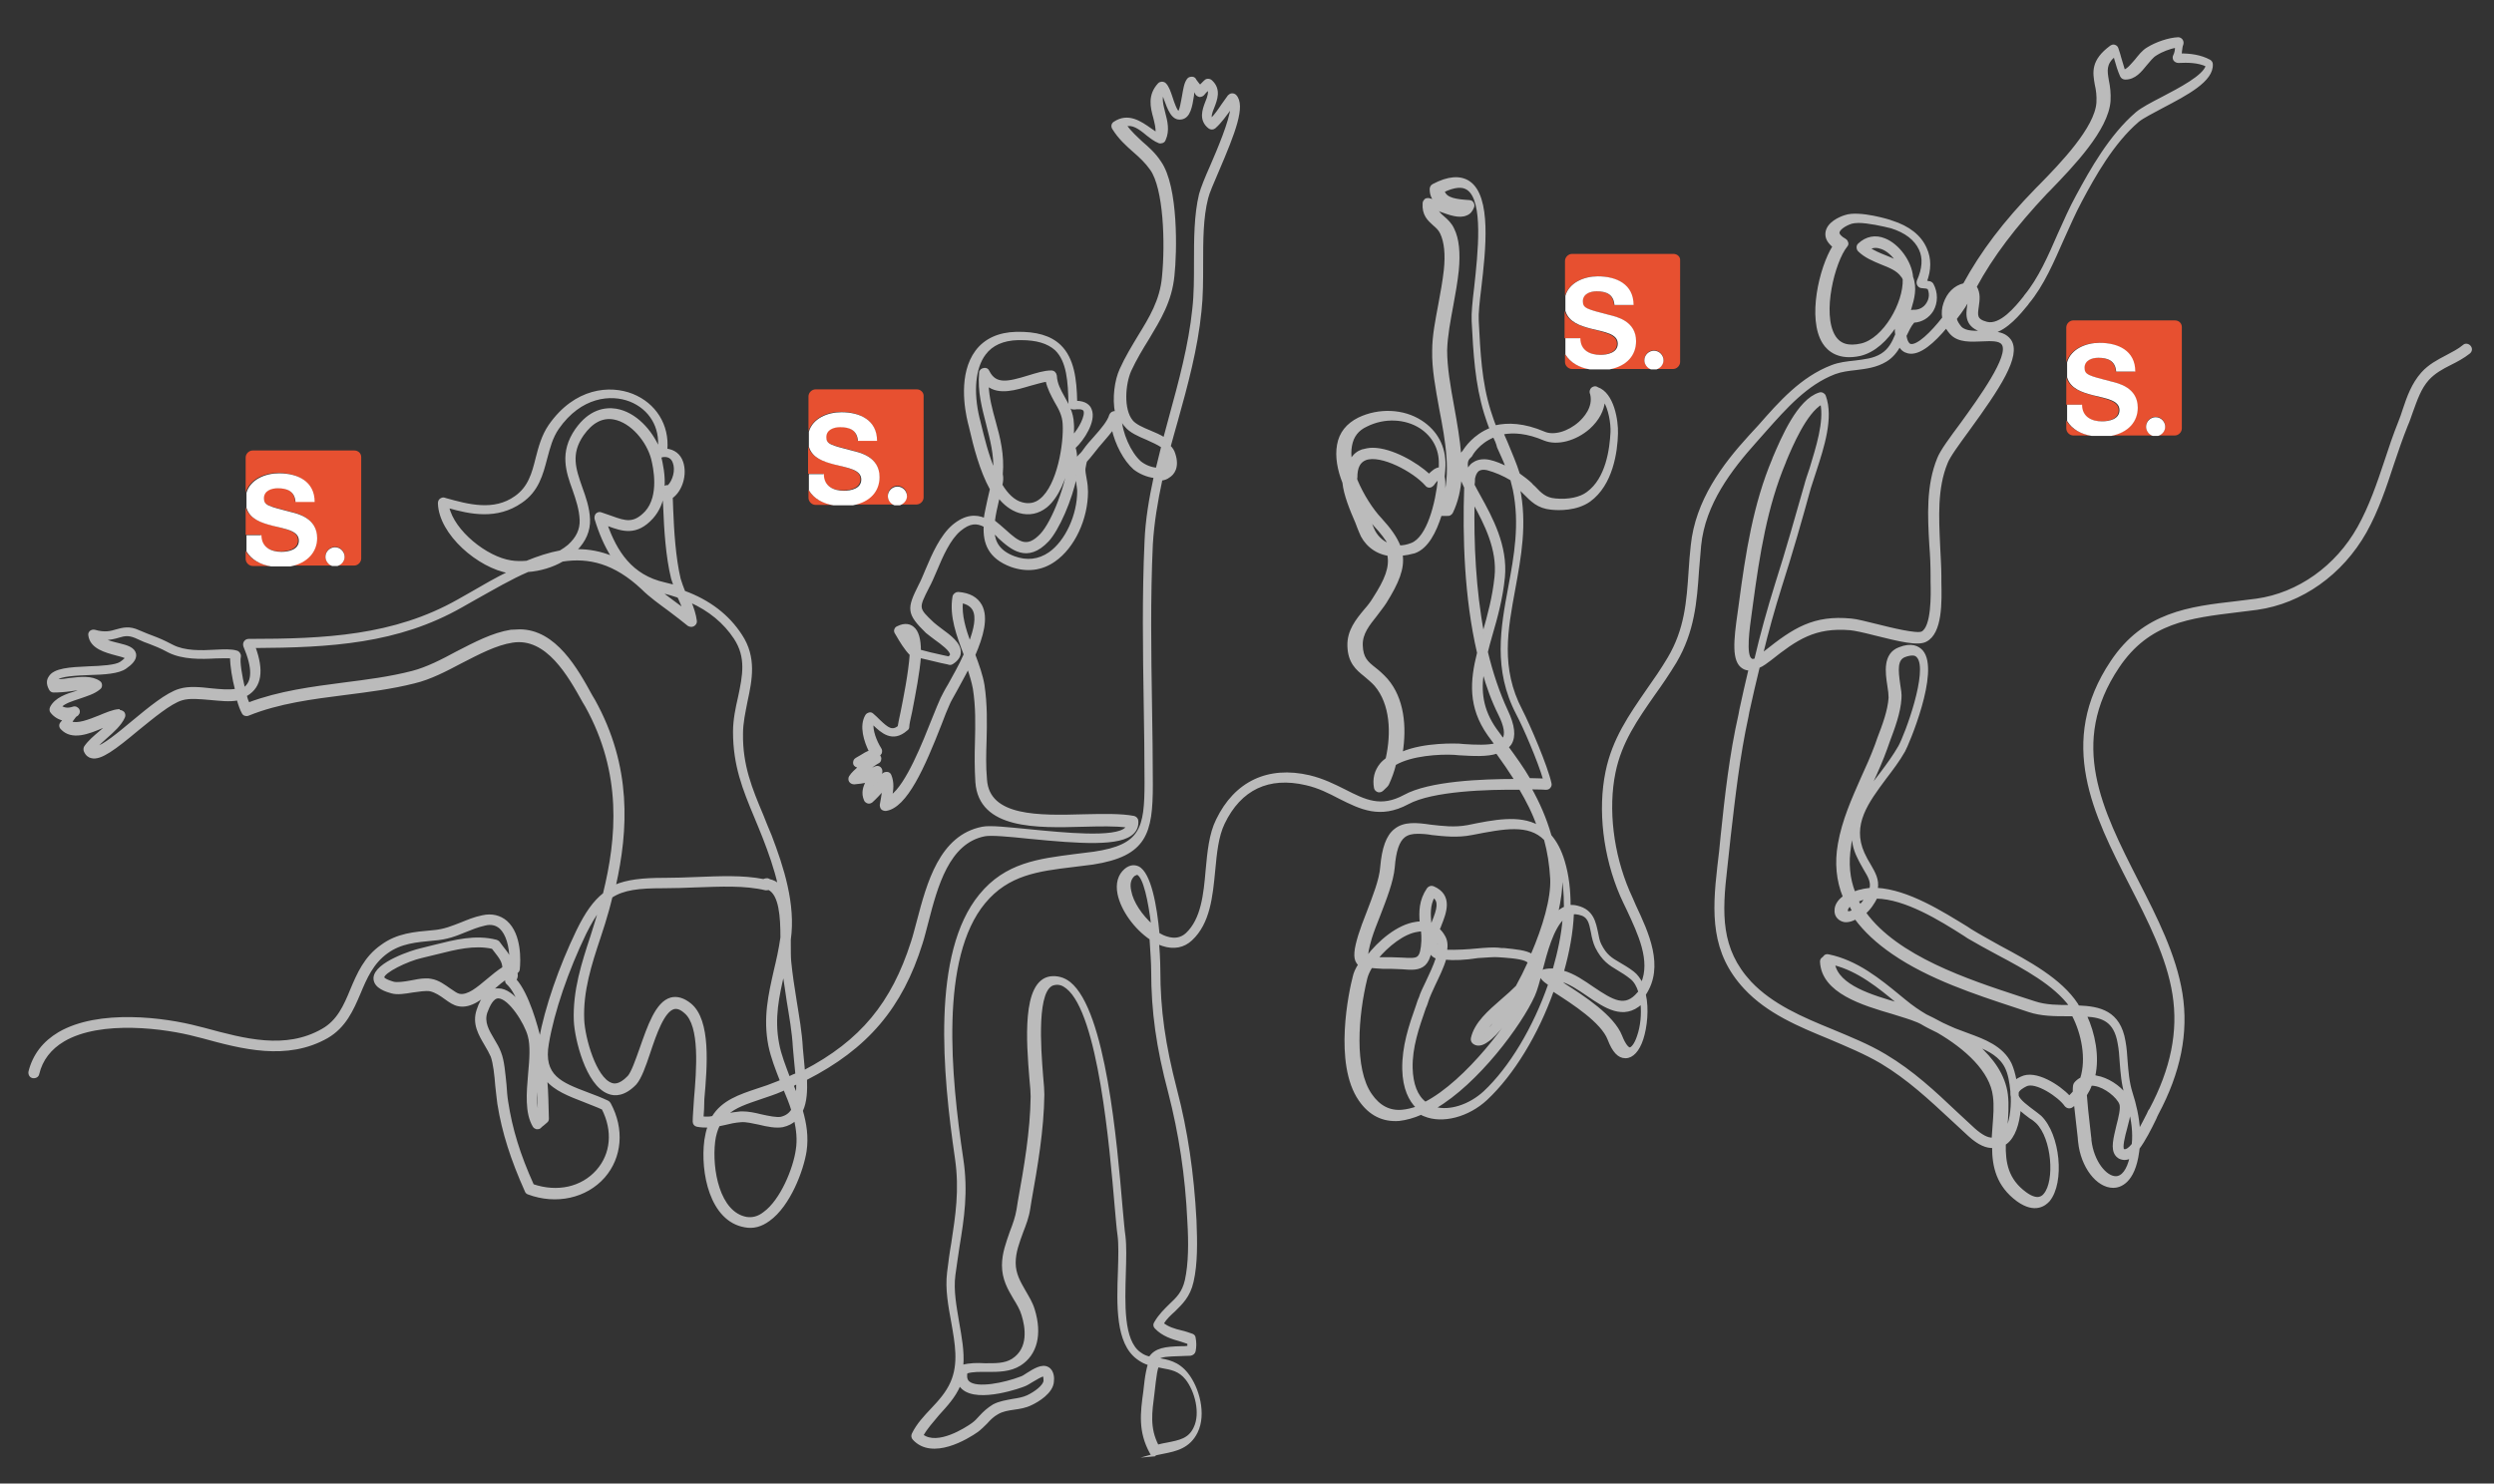 <?xml version="1.0" encoding="utf-8"?>
<!-- Generator: Adobe Illustrator 22.1.0, SVG Export Plug-In . SVG Version: 6.00 Build 0)  -->
<svg version="1.1" id="图层_1" xmlns="http://www.w3.org/2000/svg" xmlns:xlink="http://www.w3.org/1999/xlink" x="0px" y="0px"
	 viewBox="0 0 600 357" style="enable-background:new 0 0 600 357;" xml:space="preserve">
<rect x="0" y="0" width="600" height="357" fill="#333333" stroke="none"/>
<style type="text/css">
	.st0{fill:#BBBBBB;stroke:#BBBBBB;stroke-width:0.5;stroke-miterlimit:10;}
	.st1{fill:#E75030;}
	.st2{fill:none;}
	.st3{fill:#FFFFFF;}
</style>
<g>
	<path class="st0" d="M277.8,350.2c-0.4,0-0.7-0.2-0.9-0.5c-2.9-5.2-2.3-9.7-1.6-14.8c0.1-0.8,0.2-1.7,0.3-2.6c0.2-1.6,0.5-3,0.8-4
		c-0.9-0.3-1.8-0.7-2.7-1.4c-5.1-3.7-4.8-12.9-4.5-21c0.1-3.3,0.2-6.5-0.1-8.7c-0.2-1.3-0.4-3.7-0.7-7.1
		c-1.2-13.8-3.9-46.2-11.7-52.4c-1-0.8-1.9-1.1-3-0.9c-4.7,0.7-3.5,15.7-3,22.1c0.2,2,0.3,3.6,0.3,4.5c-0.1,8.5-1.6,17.2-3.1,25.6
		l-0.3,1.9c-0.3,2-1,3.8-1.7,5.6c-0.9,2.5-1.8,4.8-1.8,7.4c0,2.7,1.2,4.7,2.4,6.8c0.8,1.4,1.7,2.8,2.2,4.5
		c1.8,5.9,0.6,10.7-3.3,13.2c-2.4,1.5-5.2,1.5-7.8,1.5c-1.8,0-3.5-0.1-5.1,0.4c-0.3,1.6,0.3,2.1,0.5,2.3c2,1.8,8.7,0.4,12.6-1.1
		c0.4-0.1,1-0.5,1.6-0.9c1.6-1,3.5-2.2,4.9-1.4c1.3,0.7,1.3,2.6,1.2,3.2c-0.1,2.7-3.7,4.8-5.2,5.5c-1.4,0.7-2.8,0.9-4.2,1.1
		s-2.7,0.4-3.9,1.1c-1.1,0.6-1.9,1.4-2.7,2.3c-0.7,0.7-1.4,1.4-2.2,2c-2.4,1.7-10.8,6.8-15.3,1.9c-0.3-0.3-0.4-0.8-0.2-1.2
		c1.1-2.3,2.9-4.2,4.6-6c1.8-1.9,3.6-3.9,4.7-6.4c2-4.5,1.1-9.4,0.2-14.5c-0.7-3.9-1.5-7.9-1-12c0.3-2.4,0.6-4.8,1-7
		c1-6.6,2-12.8,0.9-20.4c-3-20.5-5.7-49.4,5.8-63.4c6.2-7.6,14.2-8.5,22.6-9.6c1.6-0.2,3.2-0.4,4.8-0.6c11.4-1.7,12.4-5.8,12.4-16.9
		c0-6.3-0.1-12.8-0.2-19.1c-0.2-12.7-0.4-25.8,0.2-38.9c0.2-5.2,1.1-10.4,2.2-15.5c-1.8-0.2-3.6-1-4.9-2c-2.4-2.1-4.4-6-5.2-9.6
		c-0.7,0.9-1.5,1.9-2.3,2.8c-0.9,1-1.7,2-2.4,2.9c-0.8,1-1.2,1.5-1.5,1.8s-0.3,0.3-0.6,2c-0.1,0.4,0.1,1.7,0.3,2.7
		c0.2,1,0.3,2.1,0.3,2.9c0,6.6-3.2,13.4-7.8,16.6c-3.1,2.2-6.7,2.6-10.4,1.3c-5.4-2-6.6-5.6-6.4-9.6c-1.9-1-3.6-1-6,1
		c-2.5,2.1-4.3,6.2-5.8,9.8c-0.6,1.4-1.2,2.8-1.8,3.9c-2.6,5.1-2.6,5.1,1.2,8.7c0.5,0.4,1.2,1,1.9,1.5c2.2,1.6,4.6,3.4,4.5,5.5
		c0,1-0.7,1.9-1.8,2.6c-0.3,0.2-0.6,0.2-0.9,0.1c-0.2-0.1-1-0.2-1.8-0.4c-2.8-0.7-4.3-1-5.1-1.2c-0.3,3.8-1.2,8.4-2.1,13.1
		c-0.4,1.7-0.7,3.2-0.7,3.7c0,0.3-0.1,0.5-0.4,0.7c-3.4,3-6,0.5-7.9-1.3c-0.1-0.1-0.2-0.2-0.3-0.3c-0.2,1.8,0.7,4.3,1.9,6.2
		c0.2,0.3,0.2,0.6,0.1,1c-0.1,0.2-0.3,0.4-0.5,0.6c0.1,0.1,0.2,0.2,0.3,0.4c0.2,0.5,0,1.1-0.5,1.3c-0.4,0.2-1.6,1-2.7,2
		c0.7-0.2,1.4-0.5,2-0.8c0.4-0.2,0.9-0.2,1.2,0.1s0.4,0.7,0.3,1.1c0,0.3-0.1,0.5-0.2,0.7l0,0c-0.7,1-1.3,1.8-1.6,2.5
		c0.6-0.7,1.2-1.4,1.8-2.1l0.4-0.6c0.2-0.3,0.6-0.4,1-0.4s0.7,0.3,0.8,0.6c0.7,1.7,0.5,3.4,0.2,5c3.8-2.7,7.8-12.9,10.1-18.7
		c0.8-2,1.5-3.7,2-4.8c0.4-0.8,1-2,1.8-3.3c1.1-2,2.6-4.6,3.8-7.3c-1.7-4.5-3.5-9.2-2.7-13.9c0.1-0.5,0.6-0.9,1.1-0.9
		c2.7,0.2,4.5,1.2,5.5,3c1.6,3,0.3,7.5-1.6,11.9c0.9,2.4,1.8,4.9,2.2,7.3c0.7,4.7,0.6,9.1,0.5,13.3c-0.1,3-0.2,6.1,0.1,9.4
		c0.6,9.2,12.8,8.9,23.6,8.6c4.6-0.1,8.9-0.2,12,0.4c0.4,0.1,0.8,0.5,0.8,0.9c0.1,1.1-0.2,2.1-1,2.9c-3,3.1-12.7,2.4-25,1.2
		c-4.7-0.5-9.2-0.9-10.7-0.6c-8.8,1.7-11.6,12.4-13.8,20.9c-0.5,1.8-0.9,3.6-1.4,5.1c-4.8,15.4-13.1,25.2-27.8,32.7
		c0.1,2.7,0,5.5-1,7.6c0.9,3.1,1.4,6.3,0.9,9.7c-0.7,4.6-3.9,13.1-8.8,16.6c-1.9,1.4-3.8,1.9-5.8,1.5c-8.2-1.4-10.5-13-9.5-20.7
		c0.2-1.2,0.4-2.3,0.8-3.3c-0.9,0-1.8,0-2.8-0.2c-0.5-0.1-0.8-0.5-0.8-1c0-1.4,0.2-3.2,0.3-5.3c0.6-7.1,1.5-17.8-2.4-21
		c-1-0.9-1.9-1.2-2.7-1c-2.5,0.7-4.4,6.2-5.9,10.7c-1.1,3.3-2.1,6.1-3.3,7.5c-2.7,2.8-5,2.8-6.5,2.2c-5.3-2-7.9-13.1-8.1-17.3
		c-0.3-7.3,1.9-14,4-20.4c0.7-2.3,1.4-4.4,2-6.5c-1.2,1.5-2.3,3.4-3.5,5.8c-4.3,8.9-7.7,18.8-9,26.5c-1.4,7.9,3.2,9.6,9.5,12
		c1.6,0.6,3.2,1.2,4.9,2c0.2,0.1,0.4,0.3,0.5,0.5c3.3,6.1,2.7,12.9-1.4,17.6c-4.3,4.9-11.5,6.5-18.2,4c-0.3-0.1-0.5-0.3-0.6-0.6
		c-3.4-7.6-5.5-14.1-6.6-21c-0.2-1.3-0.3-2.8-0.5-4.3c-0.2-2.6-0.5-5.4-1.1-7.1c-0.4-0.9-0.9-1.8-1.5-2.8c-1.4-2.4-3-5-1.9-8.3
		c1.1-3.4,2.8-5.1,5-5c1.8,0,3.6,1.4,5.1,3.3c-0.9-2.1-1.9-3.8-2.9-4.7c-0.3-0.2-0.4-0.6-0.3-0.9c0-0.2,0.1-0.4,0.1-0.5
		c-1,0.7-2.1,1.6-3.1,2.5c-2.7,2.3-5.5,4.7-8.5,4.1c-1.1-0.2-2.1-0.9-3.2-1.7s-2.3-1.6-3.6-1.9c-1.1-0.2-2.8,0.1-4.3,0.3
		c-1.8,0.3-3.6,0.6-5,0.2c-1-0.3-4.1-1.1-4.1-3.4c0.1-3.7,9.5-6.6,10.9-6.9c1.2-0.3,2.4-0.6,3.6-0.9c4.8-1.2,9.8-2.5,14.8-1.2
		c0.2,0.1,0.5,0.2,0.6,0.4c0.3,0.4,0.6,0.8,0.9,1.2c0.7,0.9,1.5,1.8,1.9,3c0-3.4-0.9-6.3-2.4-7.7c-1-0.9-2.3-1.2-3.8-0.8
		c-1.8,0.4-3.2,1-4.7,1.6c-2.2,0.9-4.4,1.8-7.6,2c-4.2,0.4-7.9,0.7-11.2,3.1c-3.5,2.5-5.1,6.2-6.6,9.8c-1.7,4-3.5,8.1-7.8,10.6
		c-9.7,5.5-20.5,2.6-30,0l-1.6-0.4c-7.1-1.9-22.8-4.1-31.8,1.2c-3.2,1.9-5.3,4.6-6.1,8c-0.1,0.6-0.7,0.9-1.3,0.8s-0.9-0.7-0.8-1.3
		c1-4,3.4-7.1,7.1-9.3c9.6-5.6,25.5-3.5,33.4-1.4l1.6,0.4c9.6,2.6,19.5,5.3,28.4,0.2c3.7-2.1,5.3-5.7,6.9-9.6
		c1.6-3.8,3.3-7.8,7.3-10.6c3.8-2.8,7.9-3.1,12.3-3.5c2.8-0.2,4.8-1.1,6.9-1.9c1.5-0.6,3.1-1.3,5.1-1.7c2.2-0.5,4.2,0,5.7,1.3
		c3.5,3.1,3.2,9.5,3,11.4c0,0.4-0.3,0.7-0.6,0.9c0,0.1,0.1,0.2,0.1,0.3c0.1,0.6-0.1,1-0.3,1.4c3,3.3,5.2,11.3,5.9,14.4
		c1.4-7.7,4.8-17.5,9-26.2c2.1-4.3,4-7,6.4-8.9c3.3-13.4,4.7-29-4.3-45.2l-0.6-1c-3.5-6.3-8.8-15.8-17.1-14.5c-4,0.6-8.3,2.9-12.4,5
		c-3.6,1.9-7.4,3.9-11.2,4.8c-5.5,1.4-11.2,2.1-16.7,2.8c-7.8,1-15.9,2-23.3,5c-0.5,0.2-1.1,0-1.3-0.5c-0.4-0.7-0.8-1.8-1.2-3.2
		c-2,0.4-4.3,0.1-6.6-0.1c-2.5-0.2-5-0.5-6.9,0.1c-2.7,0.8-6.9,4.3-10.6,7.3c-5.4,4.5-8.9,7.2-11.1,6.6c-0.5-0.1-1.2-0.5-1.6-1.5
		c-0.1-0.3-0.1-0.7,0.1-1c0.9-1.3,2.2-2.4,3.5-3.5c0.7-0.6,1.4-1.2,2-1.8c-0.4,0.2-0.8,0.3-1.2,0.5c-3.5,1.5-7.5,3.1-10,0.4
		c-0.4-0.4-0.4-1,0-1.4c0.2-0.2,0.4-0.5,0.6-0.7c-1.1-0.2-2.2-0.8-3-1.8c-0.3-0.3-0.3-0.8-0.1-1.2c1.1-2.1,3.7-3,6.1-3.7
		c0.7-0.2,1.4-0.5,2.1-0.7c-1.1,0-2.3,0.1-3.5,0.3c-1.4,0.2-2.8,0.3-4.1,0.3c-0.4,0-0.7-0.2-0.9-0.6c-0.7-1.3-0.5-2.2-0.1-2.8
		c1.1-2,5-2.2,9.4-2.4c3-0.1,6.5-0.3,7.7-1.1c0.9-0.6,1.2-1,1.4-1.2c-0.4-0.3-1.6-0.6-2.4-0.8c-2.6-0.7-6.1-1.6-6.5-4.6
		c-0.1-0.4,0.1-0.7,0.3-0.9c0.3-0.2,0.6-0.3,1-0.2c2.4,0.7,3.9,0.3,5.2-0.1c1.5-0.4,3.1-0.9,5.4,0.2c1.7,0.7,2.6,1.1,3.5,1.4
		c1.3,0.5,2.3,0.9,4.6,2.1c2.9,1.5,6.9,1.4,10.2,1.2c2.1-0.1,3.9-0.2,5.2,0.2c0.5,0.1,0.9,0.7,0.8,1.2c-0.3,1.3,0.3,4.7,1,7.7
		c2.3-1.6,2.3-5,0.1-10.2c-0.1-0.3-0.1-0.7,0.1-1c0.2-0.3,0.5-0.5,0.9-0.5c18.5,0,35-0.8,50.4-9.5c1-0.6,2-1.1,3-1.7
		c3.1-1.8,6.2-3.6,9.3-5.1c-7.3-1.2-16.7-9.2-16.9-16.6c0-0.3,0.1-0.7,0.4-0.9c0.3-0.2,0.6-0.3,0.9-0.2l0.3,0.1
		c5.4,1.5,11.6,3.2,16.8-0.5c3.3-2.3,4.2-5.7,5.1-9.3c0.7-2.7,1.4-5.4,3.1-7.9c6.2-8.9,14.6-9.5,19.9-7.4c5.5,2.2,8.7,7.3,8.2,13.2
		c1.8,0.2,3.2,1.2,3.8,3c1,2.9-0.1,6.8-2.5,8.5c0,0.9,0.1,1.8,0.1,2.8c0.2,5.2,0.6,11.7,1.8,16.8c0.3,1,0.7,2.1,1.1,3.1
		c6,2.2,10.6,5.7,13.7,10.5c3.5,5.3,2.4,10.7,1.3,15.8c-0.5,2.6-1.1,5.2-1.1,7.9c-0.1,7.6,2.2,13.2,4.9,19.6c0.6,1.6,1.3,3.2,2,4.9
		c2.9,7.6,5.8,16.5,4.6,25c0,0.4,0,0.9,0,1.3c0,1.5,0,3,0.1,4c0.3,3.1,0.8,6.3,1.3,9.4c0.6,3.8,1.3,7.6,1.5,11.5
		c0.1,1,0.2,2,0.3,3.2c0.1,0.7,0.1,1.5,0.2,2.3c13.8-7.2,21.3-16.4,26-31.1c0.5-1.5,0.9-3.2,1.4-5c2.4-9.1,5.4-20.5,15.5-22.5
		c1.9-0.4,6.1,0.1,11.4,0.6c8.2,0.8,20.7,2.1,23.2-0.5c0.1-0.1,0.2-0.2,0.3-0.4c-2.8-0.4-6.6-0.3-10.6-0.2
		c-11.1,0.3-24.9,0.7-25.7-10.5c-0.2-3.3-0.2-6.5-0.1-9.6c0.1-4.3,0.2-8.5-0.5-12.9c-0.3-1.6-0.8-3.3-1.4-5c-1,2-2.1,3.9-3,5.6
		c-0.7,1.3-1.4,2.4-1.7,3.2c-0.5,1.1-1.2,2.8-1.9,4.7c-4.1,10.5-8.3,20-13.2,20.7c-0.3,0-0.7-0.1-0.9-0.3s-0.3-0.6-0.3-0.9
		c0.1-0.6,0.2-1.2,0.3-1.7c0.1-0.7,0.2-1.4,0.3-2c-0.9,1-1.8,2-2.8,2.9c-0.3,0.2-0.6,0.3-0.9,0.2c-0.3-0.1-0.6-0.3-0.7-0.6
		c-0.7-1.6-0.3-3.1,0.5-4.5c-1,0.3-2,0.4-3.1,0.5c-0.4,0-0.8-0.2-1-0.5s-0.2-0.8,0-1.1c0.5-0.8,1.4-1.6,2.3-2.4c-0.1,0-0.1,0-0.2,0
		c-0.5,0-1-0.3-1.1-0.7c-0.1-0.5,0.1-1,0.5-1.2s0.8-0.5,1.2-0.7c0.6-0.4,1.3-0.8,2.1-1.1c-1.2-2.4-2.4-6.1-0.9-8.6
		c0.2-0.3,0.4-0.4,0.7-0.5s0.6,0,0.8,0.2c0.6,0.5,1.1,1,1.6,1.5c2.1,2,3.1,2.7,4.7,1.5c0.1-0.8,0.4-2,0.7-3.5
		c0.6-3,1.9-9.4,2.2-13.9c-1.3-1.3-2.5-3.3-3.3-4.7l-0.3-0.5c-0.2-0.3-0.2-0.6-0.1-0.8c0.1-0.3,0.3-0.5,0.6-0.6
		c1.8-0.9,3-0.4,3.6,0.1c1.2,0.9,1.7,2.9,1.7,5.6c0,0,0,0,0.1,0c0.6,0.2,3.9,1,5.4,1.3c0.5,0.1,1,0.2,1.4,0.3h0.1
		c0.2-0.2,0.5-0.4,0.5-0.7c0-1-2.3-2.7-3.7-3.7c-0.8-0.6-1.6-1.2-2.2-1.7c-4.6-4.5-4.5-5.6-1.7-11.2c0.6-1.1,1.1-2.4,1.7-3.8
		c1.6-3.8,3.5-8.1,6.4-10.6c3-2.5,5.5-2.5,7.6-1.6c0.2-1.5,0.6-3.1,0.9-4.6c0.2-0.9,0.4-1.8,0.6-2.6c-2.5-4.5-4-10.5-4.9-14.4
		c-0.1-0.6-0.3-1.1-0.4-1.6c-0.8-3.3-2.3-11.7,1.8-17.2c2.1-2.8,5.4-4.3,9.6-4.4c4.8-0.1,8.2,0.9,10.5,3.1c3.2,3.1,3.8,8.1,3.9,13.5
		c2.2,0,3.2,1,3.5,1.9c1.1,2.7-1.8,7.2-3.9,9.1c0.3,0.9,0.4,1.9,0.4,3c0.2-0.4,0.4-0.6,0.7-1c0.3-0.3,0.7-0.6,1.3-1.5
		c0.7-1,1.6-2,2.5-3c1.6-1.8,3.3-3.8,3.7-5.3c0.2-0.5,0.7-0.8,1.2-0.7c0.1,0,0.2,0,0.2,0.1c-0.7-3.5-0.1-7.8,1.1-10.4
		c1.3-2.9,2.9-5.5,4.4-8c2.7-4.4,5.3-8.6,5.8-14.3c0.8-8,0.4-21.3-2.9-25.9c-1.2-1.7-2.6-3-4.1-4.3c-1.7-1.5-3.5-3.1-5-5.5
		c-0.3-0.5-0.2-1.1,0.3-1.4c3.3-2.2,6.3-0.1,8.7,1.6c0.5,0.3,1,0.7,1.4,1c0.2-1.2-0.2-2.5-0.5-3.8c-0.7-2.5-1.4-5.4,1.1-8.1
		c0.2-0.2,0.5-0.3,0.7-0.3c0.3,0,0.6,0.1,0.8,0.3c0.7,0.7,1.1,1.9,1.6,3.4c0.3,1,1.1,3.2,1.6,3.4c0.5-0.1,0.9-2.8,1.1-3.8
		c0.3-1.7,0.5-3.2,1.2-4.1c0.2-0.3,0.6-0.4,1-0.4s0.7,0.3,0.8,0.6c0.1,0.2,0.4,0.5,0.6,0.8c0.2,0.2,0.3,0.4,0.5,0.6
		c0.1-0.1,0.2-0.2,0.3-0.3c0.3-0.3,0.6-0.6,0.8-0.8c0.2-0.2,0.4-0.4,0.8-0.4c0.3,0,0.6,0.1,0.8,0.3c2.2,2,1.2,4.5,0.5,6.3
		c-0.6,1.4-0.8,2.3-0.5,2.9c1-1,1.9-2.3,2.7-3.5c0.5-0.7,1-1.4,1.5-2.1c0.2-0.2,0.5-0.4,0.8-0.4s0.6,0.1,0.8,0.3
		c2.3,2.4-0.3,9-4.2,18.1c-1.2,2.8-2.3,5.3-2.6,6.6c-1.2,4.7-1.2,10.1-1.2,15.9c0,3.8,0,7.7-0.4,11.3c-0.9,9-3.3,17.8-5.7,26.4
		c-0.6,2-1.1,4-1.7,6.1c0.5,0.5,0.9,1.1,1.1,1.8c1.1,3.3-0.3,4.9-1.3,5.5c-0.5,0.4-1.1,0.6-1.8,0.7c-1.1,5.1-2,10.4-2.3,15.6
		c-0.6,13-0.4,26.1-0.2,38.7c0.1,6.3,0.2,12.8,0.2,19.1c0,11.7-1.4,17-14.2,19c-1.6,0.2-3.3,0.4-4.8,0.6c-8.3,1-15.6,1.9-21.3,8.8
		c-11,13.3-8.3,41.6-5.3,61.7c1.2,7.9,0.2,14.3-0.9,21c-0.3,2.2-0.7,4.5-1,6.9c-0.5,3.8,0.3,7.7,0.9,11.4c0.6,3.5,1.3,7,1,10.5
		c1.8-0.5,3.6-0.5,5.4-0.4c2.4,0,4.8,0.1,6.7-1.1c4.2-2.7,3.3-7.9,2.4-10.8c-0.4-1.4-1.2-2.7-2-4c-1.3-2.2-2.7-4.6-2.7-7.9
		c0-2.9,1-5.5,1.9-8.1c0.7-1.8,1.3-3.5,1.6-5.3l0.3-1.9c1.5-8.3,3-17,3.1-25.3c0-0.9-0.1-2.5-0.3-4.3c-0.7-8.7-1.9-23.4,4.8-24.4
		c1.6-0.2,3.2,0.2,4.6,1.3c8.5,6.8,11.2,38.6,12.5,53.9c0.3,3.2,0.5,5.7,0.7,7c0.3,2.4,0.2,5.6,0.1,9c-0.2,7.2-0.6,16.2,3.6,19.2
		c0.8,0.6,1.5,0.9,2.4,1.1c1.4-2.1,3.7-2.4,7.6-2.5c0.5,0,1.1,0,1.7-0.1c0-0.3,0-0.6,0-0.9c-0.6-0.2-1.2-0.4-1.8-0.6
		c-2.2-0.6-4.4-1.3-6.1-3.1c-0.3-0.3-0.4-0.8-0.1-1.2c1.1-1.9,2.4-3.1,3.6-4.3c1.7-1.6,3.1-2.9,3.8-5.9c0.9-4.1,0.9-9.2,0.6-14.2
		c-0.5-11.1-2.1-21.3-4.6-31c-2.9-10.9-4.1-19.6-4.1-29.2c0-1.9-0.2-4.8-0.4-7.8c-3.7-2.5-6.9-6.9-7.7-10.8
		c-0.5-2.5,0.1-4.5,1.6-5.8c1.3-1.1,2.4-0.9,3.1-0.6c2.9,1.4,4.3,9.4,4.9,16c0.7,0.4,1.3,0.7,2,0.9c1.9,0.6,3.5,0.3,4.8-0.9
		c3.7-3.5,4.3-9.5,4.8-15.3c0.4-4.3,0.8-8.7,2.5-12.1c4.4-9.1,12.3-12.8,22.2-10.5c3.3,0.8,5.9,2.1,8.5,3.4
		c4.9,2.5,8.7,4.4,14.4,1.3c6-3.3,18.6-3.8,26.7-3.8c-1.4-2.2-2.9-4.4-4.5-6.6c-2.3,0.8-5.7,0.6-9.1,0.4l-1.1-0.1
		c-3.6-0.2-10.4,0.2-14.3,2.5c-0.4,1.7-1,3.3-1.7,4.8c-0.2,0.4-0.6,0.7-0.9,1c-0.1,0.1-0.2,0.2-0.3,0.3c-0.3,0.3-0.7,0.5-1.1,0.4
		s-0.7-0.4-0.8-0.8c-0.4-2.2,0.1-4.1,1.4-5.7c0.4-0.5,0.9-0.9,1.4-1.3c1.4-6.2,1.1-13.2-2.7-17.7c-0.8-0.9-1.7-1.6-2.5-2.3
		c-2-1.6-3.9-3.2-4-7.2c-0.1-3.6,2-6.2,4-8.6c0.8-0.9,1.5-1.8,2.1-2.8c2.9-4.5,4.1-7.5,3.5-10.5c-3.3-0.5-5.8-2.8-6.8-5.5
		c-0.3-0.7-0.6-1.5-0.9-2.3c-1.3-3-2.8-6.6-3.1-9.6c-1.2-3-1.8-6.2-1.3-9c0.5-2.9,2.2-5,5-6.4c4.8-2.3,10.7-2.1,15,0.7
		c3.7,2.4,5.7,6.1,5.6,10.6c0,0.7-0.1,1.6-0.2,2.7c0.3,1.3,0.2,3.2-0.1,5.9c2.2-6.5,0.8-14.5-0.7-22.2c-0.9-5-1.8-9.7-1.7-14
		c0-3.7,0.8-7.5,1.5-11.3c0.5-2.7,1-5.4,1.3-8.1c0.4-3.8,0.1-6.8-0.9-8.9c-0.4-0.9-1.1-1.5-1.8-2.1c-1.2-1.1-2.6-2.3-2.4-5.1
		c0-0.3,0.2-0.6,0.4-0.8c0.2-0.2,0.5-0.2,0.8-0.2c0.5,0.1,1,0.3,1.6,0.5c-0.7-0.7-1.1-1.6-1.1-2.9c0-0.4,0.2-0.8,0.6-1
		c3.6-1.9,6.5-2.1,8.6-0.7c5.2,3.5,3.8,16.3,2.7,25.6c-0.4,3.3-0.7,6.1-0.6,7.7v0.1c0.4,7.6,0.7,14.7,2.9,21.7
		c0.4,1.2,0.8,2.5,1.3,3.7c3-0.7,6.9-0.6,11.8,1.5c2.3,1,5.8,0,8.5-2.4c1.1-1,3.6-3.6,2.8-6.9c-0.3-0.6,0-1.1,0.2-1.3
		c0.2-0.2,0.8-0.5,1.3-0.1c3.8,1.3,4.8,7.9,4.7,10.9c-0.1,4.4-1.2,12.3-6.6,16.2c-3.1,2.2-7.4,2.1-9.2,1.9c-3.2-0.3-4.7-1.9-6.5-3.7
		c-0.2-0.2-0.5-0.5-0.7-0.7s-0.4-0.4-0.6-0.6c1.8,8.7,0.3,16.6-1.1,24.3c-1.8,9.8-3.6,19.1,1.7,29.2c1.9,3.7,6.1,13.5,7,17.6
		c0.1,0.3,0,0.7-0.2,0.9c-0.2,0.3-0.5,0.4-0.9,0.4c-0.1,0-1.5-0.1-3.7-0.1c2,3.6,3.6,7.2,4.8,11.4c1.3,1.5,2.4,3.5,3.2,6.2
		c1,3.3,1.4,6.9,1.4,10.7c0.6,0,1.2,0,1.9,0.2c3.7,0.9,4.2,3.9,4.7,6.2c0.2,1.1,0.4,2.1,0.8,2.9c1.3,2.6,2.6,3.4,4.5,4.5
		c1,0.6,2.1,1.2,3.4,2.2c0.9,0.7,1.5,1.6,2.1,2.7c2.4-5.5-0.7-12-3.4-17.8c-0.6-1.2-1.1-2.3-1.6-3.4c-4.1-9.5-5.4-20.6-3.5-29.8
		c1.6-7.8,5.6-13.5,9.8-19.6c1.7-2.4,3.5-5,5.1-7.7c4.1-6.9,4.6-13.5,5.1-21.2c0.1-1.9,0.3-3.9,0.5-5.9c1.1-10.8,7.6-19.4,13.9-26.3
		c0.8-0.8,1.5-1.7,2.3-2.5c5-5.7,10.2-11.6,17.5-14.4c1.8-0.7,3.7-0.9,5.6-1.1c2.3-0.3,4.5-0.5,6.4-1.7s2.7-2.9,3.5-4.8
		c-0.1-0.4-0.1-0.9-0.1-1.3c0-0.3,0-0.6,0-0.9c-2.2,3.5-5.2,6.3-8.6,7.1c-5,1.1-7.6-1-8.8-2.9c-3.7-5.8-0.8-18.1,2.4-23.2
		c-1.2-1-1.8-2-1.7-3.2c0.2-2.4,3.2-3.7,4.5-4.1c3.4-1.2,11.1,1.2,11.2,1.3c4.1,1.3,6.9,3.5,8.2,6.5c1.1,2.4,1.1,5.1,0,8
		c0.2,0,0.5,0,0.7,0.1c0.4,0,0.7,0.2,0.9,0.5c1.1,2,1.1,4.4,0,6.3c-1,1.6-2.6,2.6-4.5,2.7l-0.1,0.1c-0.8,0.9-1.3,2.1-1.9,3.3
		c0.2,1.3,0.7,2.1,1.2,2.2c1.7,0.4,5.1-2.9,7.9-6.5c-0.2-1.1-0.1-2.4,0.3-3.5c0.8-2.4,2.5-4.1,4.7-4.6c4.2-7.7,9.6-14.9,17.5-23
		l0.8-0.8c5-5.1,13.4-13.8,13.8-19.9c0.1-1.7-0.1-3.1-0.4-4.4c-0.5-2.9-1-5.7,3.6-9.1c0.3-0.2,0.6-0.3,0.9-0.2s0.6,0.3,0.7,0.7
		c0.3,0.8,0.5,1.6,0.7,2.3c0.3,1,0.6,2,0.9,3c1-0.3,1.8-1.4,2.8-2.5c0.9-1.1,1.7-2.2,2.9-2.9c2.1-1.3,5.1-2.3,7.3-2.4
		c0.4,0,0.7,0.2,0.9,0.5s0.2,0.7,0.1,1c-0.2,0.4-0.2,0.9-0.3,1.5c0,0.3-0.1,0.6-0.1,0.9c2.3,0,4.8,0.3,7,1.5
		c0.3,0.2,0.5,0.5,0.5,0.8c0.3,4-6.1,7.3-11.8,10.3c-2.4,1.3-4.8,2.5-5.9,3.4c-6.1,5.2-10.6,13.3-13.8,19.3c-1.5,2.8-2.9,6-4.3,9.1
		c-2.4,5.4-4.8,11.1-8.4,15.4l-0.2,0.3c-1.8,2.2-4.9,6-8.3,6.8c1.7,0.1,3.2,0.5,4.2,1.9c2.5,3.7-2.8,11.6-10,21.5
		c-2.4,3.3-4.7,6.4-5.3,8c-2.5,6.1-2.1,13.1-1.8,19.9c0.1,2.4,0.3,5,0.3,7.4c0,0.4,0,0.9,0,1.4c0.1,4.6,0.3,12.2-3.5,14.1
		c-1.9,1-6.1,0-12.5-1.6c-2.3-0.6-4.6-1.1-5.7-1.2c-8.5-0.7-12.9,2.3-19.2,7.3c-0.8,0.6-1.8,1.4-2.8,1.8c-0.9,3.6-1.7,7.2-2.5,10.8
		l-0.2,1.1c-2.1,9.6-3.2,19.5-4.3,29c-0.3,2.5-0.5,5-0.8,7.4c-1.3,11.1-1.6,19.6,5.8,27.6c5.2,5.5,12.5,8.6,19.6,11.5
		c4.3,1.8,8.8,3.6,12.8,6c6.7,4,11.8,8.8,17.3,14c1.3,1.2,2.7,2.5,4.1,3.8c1.8,1.6,3.3,2.4,4.5,2.3c0.1-1,0.1-2,0.2-2.9
		c0.2-2.6,0.4-5,0.1-7.3c-0.7-6.1-6.8-11.6-13.5-15.5c-1.4-0.7-2.7-1.3-4-2.1c-0.4-0.2-0.8-0.4-1.1-0.5c-1.4-0.6-3.5-1.2-5.7-1.9
		c-7.2-2.1-17-5-17.3-12.4c0-0.3,0.1-0.6,0.4-0.8c0.1-0.1,0.3-0.2,0.4-0.4c0.2-0.3,0.6-0.4,1-0.3c6.8,1.4,12.2,5.8,17.3,10l1.1,0.9
		c1.7,1.4,3.3,2.5,5,3.5c1.1,0.5,2.4,1.2,3.9,2c1,0.5,2,0.9,3.1,1.4c1,0.4,2.1,0.8,3.2,1.2c3.8,1.4,8.2,3,10.2,7.1
		c0.5,1.1,0.9,2.5,1.2,4.1c0.4-0.3,0.9-0.6,1.4-0.8c3.4-1.7,9.1,2,11.5,4.6c0.4-0.3,0.7-0.7,1.1-1.1c0-1.6,0.1-1.8,0.3-2.1
		c0.4-0.5,0.9-0.9,1.5-1.2c1.5-4.7,0.3-10.8-2-15.2c-0.4,0-0.9,0-1.3,0c-3.1,0-6.3,0-9.3-1c-1.2-0.4-2.4-0.8-3.6-1.2
		c-9.1-3-20.4-6.7-29.1-12.7c-3.8-2.6-6.8-5.4-9-8.4c-1.6,0.9-2.8,0.7-3.2,0.5c-1-0.4-1.7-1.3-1.6-2.5c0-1,0.6-2.2,2-3.2
		c-1.6-3.9-2-8.2-1.2-12.7c1-5.7,3.3-10.8,5.5-15.8c1.2-2.6,2.4-5.3,3.4-8c0.2-0.6,0.4-1.1,0.6-1.7c1.2-3.1,2.5-6.6,2.7-9.7
		c0-0.7-0.1-1.8-0.3-2.9c-0.5-3.2-1.1-7.6,2.6-9c3-1.2,4.6-0.3,5.5,0.7c4.1,4.8-3.5,22.6-4.3,24c-1.3,2.3-2.9,4.4-4.5,6.5
		c-4.3,5.8-8.4,11.2-5.3,18.1c0.5,1.1,1,2,1.5,2.8c1.1,1.9,2.1,3.6,1.7,5.8c7.5,0.4,15.8,5.7,21.7,9.3l0.9,0.6c2.1,1.3,4.5,2.6,7,4
		c6.9,3.7,14.7,7.9,18.6,13.9c0.1,0.2,0.2,0.4,0.3,0.5c5.1,0.2,9.9,1.2,11.1,8.4c0.3,1.6,0.4,3.2,0.5,4.7c0.2,2.5,0.4,5.2,1.2,7.7
		c0.9,2.8,1.6,5.8,1.8,9.1c0.6-1.1,1.3-2.4,2.1-4c0.2-0.5,0.4-0.9,0.6-1.1c5.2-9.8,7-18.8,5.6-27.7c-1.4-9-6-17.9-10.4-26.5
		c-8.6-16.8-17.5-34.2-4.5-53.6c7.8-11.7,18.7-13,30.1-14.3c1.6-0.2,3.2-0.4,4.8-0.6c10-1.4,19.2-7.9,24.5-17.4
		c2.8-5,4.7-10.6,6.5-16c1-3.1,2.1-6.3,3.3-9.3c0.4-1,0.8-2.1,1.1-3.1c1-3,2.1-6.1,4.4-8.7c1.7-1.9,3.8-3,5.9-4.1
		c1.5-0.8,2.9-1.5,4.1-2.5c0.4-0.4,1.1-0.3,1.5,0.2s0.3,1.1-0.2,1.5c-1.4,1.1-2.9,1.9-4.5,2.7c-2,1-3.8,2-5.3,3.6c-2,2.2-2.9,5-4,8
		c-0.4,1.1-0.7,2.1-1.2,3.2c-1.2,3-2.3,6.2-3.3,9.2c-1.8,5.5-3.7,11.2-6.6,16.4c-5.7,10.1-15.4,17-26.1,18.5
		c-1.6,0.2-3.2,0.4-4.8,0.6c-11.4,1.4-21.3,2.5-28.6,13.4c-12.3,18.3-4.1,34.4,4.6,51.5c4.5,8.8,9.1,17.8,10.6,27.1
		c1.5,9.4-0.4,18.9-5.8,29c-0.1,0.2-0.3,0.6-0.5,1.1c-1.2,2.5-2.6,5.2-4,7.1c0,0.3-0.1,0.5-0.1,0.8c-1,7.6-4.5,8.5-6,8.5l0,0
		c-3.9,0-7.6-4.9-8.2-10.8c0-0.2-0.1-0.6-0.1-1.1c-0.4-3.6-0.7-6.2-0.9-8c-0.3,0.2-0.5,0.4-0.8,0.6c-0.5,0.3-1.1,0.2-1.5-0.3
		c-1.5-2.2-7.2-6-9.5-4.8c-0.8,0.4-1.8,1-2,1.7c0,0.3,0,0.5,0,0.8c0.4,1.2,2.4,2.6,3.7,3.6c0.7,0.5,1.3,1,1.8,1.4
		c4.5,4.4,5.6,15.8,2,20.2c-0.9,1-3.3,3-7.5,0c-4.9-3.6-5.9-8.2-5.9-12.9c-1.5,0.1-3.4-0.6-5.8-2.8c-1.4-1.3-2.8-2.6-4.1-3.8
		c-5.4-5-10.5-9.8-17-13.7c-3.9-2.3-8.3-4.1-12.5-5.9c-7.3-3-14.8-6.1-20.3-12c-8-8.6-7.7-18-6.4-29.3c0.3-2.5,0.6-4.9,0.8-7.4
		c1-9.6,2.1-19.5,4.3-29.2l0.2-1.1c0.7-3.2,1.4-6.4,2.2-9.7c-0.5,0-1-0.1-1.5-0.4c-2.6-1.5-2.1-6.5-1.1-13.4
		c0.1-0.8,0.2-1.5,0.3-2.2c1.6-12,3.4-23.7,8-34.6l0.1-0.3c2.1-4.9,5.9-13.9,11-15.5c0.5-0.2,1.1,0.1,1.3,0.6
		c1.9,5.2-0.4,12.3-2.3,18.1c-0.5,1.5-0.9,2.8-1.3,4c-2,7.3-4.4,15.7-7,23.8c-1.7,5.4-3.2,10.8-4.5,16.2c0.3-0.2,0.5-0.4,0.8-0.6
		c6.8-5.4,11.6-8.6,20.7-7.7c1.3,0.1,3.5,0.7,6,1.3c3.6,0.9,9.7,2.4,11,1.8c2.5-1.3,2.4-9,2.3-12.2c0-0.6,0-1.1,0-1.5
		c0-2.4-0.1-4.9-0.3-7.3c-0.4-7-0.8-14.3,1.9-20.9c0.7-1.8,3-4.9,5.6-8.4c4.4-6.1,11.8-16.3,9.9-19.1c-0.7-1.1-2.8-1-5-0.9
		c-2.6,0.1-5.5,0.3-7.3-1.5c-0.5-0.5-0.9-1.1-1.3-1.7c-2.9,3.5-6.4,6.7-9.1,6.1c-0.9-0.2-1.6-0.7-2.1-1.6c-0.8,1.4-1.8,2.7-3.3,3.6
		c-2.3,1.4-4.8,1.7-7.2,2c-1.8,0.2-3.5,0.4-5.1,1c-6.8,2.6-11.8,8.3-16.7,13.8c-0.8,0.9-1.5,1.7-2.3,2.6c-6,6.7-12.4,15-13.4,25.1
		c-0.2,2-0.3,4-0.5,5.9c-0.5,7.6-1.1,14.8-5.4,22.1c-1.7,2.8-3.4,5.3-5.2,7.8c-4.1,5.9-8,11.4-9.5,18.8c-1.8,8.8-0.5,19.5,3.4,28.6
		c0.5,1.1,1,2.2,1.5,3.4c3.1,6.6,6.9,14.7,2.4,21.4c0.8,3.6,0.3,7.9-0.6,10.7s-2.4,4.4-4,4.4c0,0,0,0-0.1,0c-1.6,0-2.9-1.4-4-4.3
		c-1.6-4.2-8.6-8.7-12.8-11.4c-0.2-0.1-0.4-0.3-0.6-0.4c-3.7,10.5-9.6,20.2-16,26.2c-4.4,4.1-10.6,5.7-14.9,3.9
		c-0.3-0.1-0.5-0.2-0.8-0.4c-1.8,0.8-3.6,1.3-5.3,1.5c-3.9,0.3-7.1-1.3-9.5-4.8c-6.1-8.8-2.3-26.3-1.4-29.7c0.2-0.9,0.6-1.8,1.3-2.9
		c-0.1-0.1-0.3-0.2-0.4-0.4c-0.9-1.2-0.6-3.3,0.4-6.6c0.5-1.6,1.2-3.5,2-5.5c1.4-3.7,3.1-7.9,3.3-11c0.4-4.5,1.4-7.4,3.3-8.9
		c2.2-1.8,5.2-1.5,8.6-1c2.7,0.3,5.7,0.7,8.9,0.1c6.3-1.3,12.4-2.5,16.9,0c-1.1-3.2-2.6-6.1-4.3-9c-7.8-0.1-21.1,0.3-27,3.5
		c-6.7,3.6-11.4,1.2-16.4-1.3c-2.5-1.3-5-2.6-8.1-3.3c-9-2.1-15.8,1.1-19.8,9.4c-1.5,3.1-1.9,7.1-2.3,11.4
		c-0.6,6.2-1.2,12.6-5.5,16.6c-1.8,1.7-4.2,2.2-6.9,1.3c-0.4-0.1-0.7-0.3-1.1-0.4c0.3,3.7,0.3,6.5,0.3,6.5c0,9.5,1.2,17.9,4,28.7
		c2.6,9.9,4.1,20.2,4.7,31.5c0.2,5.1,0.3,10.4-0.7,14.7c-0.8,3.6-2.7,5.3-4.4,7c-1,0.9-2,1.8-2.8,3.1c1.2,1,2.8,1.5,4.5,1.9
		c0.9,0.2,1.7,0.5,2.6,0.8c0.3,0.1,0.6,0.4,0.6,0.8c0.2,1,0.2,2.1,0,3.1c-0.1,0.5-0.5,0.8-1,0.9c-1,0-1.9,0.1-2.7,0.1
		c-2.7,0.1-4.3,0.1-5.3,0.9h0.1c2.3,0.4,4.9,0.8,7.1,3.6c2.7,3.4,4.4,9.7,2.3,14c-1.8,3.7-5,4.4-8.1,5c-1,0.2-2,0.4-3,0.7
		C278,350.2,277.9,350.2,277.8,350.2z M278.5,328.8c-0.3,0.9-0.5,2.1-0.7,3.8c-0.1,0.9-0.2,1.8-0.3,2.6c-0.6,4.7-1.2,8.4,1,12.7
		c0.8-0.2,1.6-0.4,2.3-0.5c3-0.6,5.3-1,6.6-3.8c1.7-3.5,0.3-8.9-2-11.8c-1.7-2.1-3.6-2.4-5.8-2.8
		C279.1,328.9,278.8,328.8,278.5,328.8z M221.9,345.4c3.7,2.8,10.6-1.7,12-2.7c0.7-0.5,1.3-1.1,1.9-1.8c0.9-1,1.9-1.9,3.2-2.7
		c1.5-0.8,3.1-1,4.6-1.3c1.3-0.2,2.5-0.4,3.6-0.9c1.9-0.9,4-2.5,4.1-3.7c0-1.1-0.2-1.3-0.2-1.3c-0.4-0.1-2,0.9-2.7,1.3
		s-1.4,0.9-2,1.1c-0.4,0.2-11,4.1-14.8,0.7c-0.2-0.2-0.5-0.5-0.7-0.8c0,0,0,0.1-0.1,0.1c-1.2,2.8-3.2,4.9-5.1,7
		C224.3,342.1,222.9,343.6,221.9,345.4z M172.9,270.8c-0.5,1.1-0.9,2.3-1.1,3.9c-0.8,6.7,1.1,17.2,7.8,18.4c1.4,0.2,2.8-0.1,4.2-1.2
		c4.2-3,7.3-10.8,7.9-15.2c0.4-2.5,0.1-4.8-0.4-7.2c-0.8,0.7-1.7,1.2-3,1.5c-1.6,0.3-3.7-0.1-5.7-0.6c-1.5-0.3-3.1-0.7-4.3-0.6
		c-1.5,0.1-2.8,0.4-4,0.7C173.8,270.6,173.3,270.7,172.9,270.8z M482.3,275.3c-0.1,4.5,0.6,8.6,5,11.8c3,2.2,4.2,0.8,4.6,0.3
		c2.7-3.2,2-13.5-1.9-17.3c-0.3-0.3-0.9-0.8-1.6-1.2c-0.8-0.6-1.7-1.3-2.5-2c-0.3,3.5-1.3,6.7-3.3,8.2
		C482.5,275.2,482.4,275.2,482.3,275.3z M128.2,285.2c5.9,2,11.8,0.7,15.5-3.5c3.5-4,4-9.6,1.3-14.9c-1.5-0.7-3-1.2-4.4-1.8
		c-3.6-1.4-7.1-2.7-9.2-5.3c0.3,3.3,0.3,6.5,0.4,9.5c0,0.3-0.1,0.6-0.4,0.8c-0.2,0.2-0.5,0.4-0.7,0.6c-0.3,0.2-0.6,0.5-0.8,0.7
		s-0.5,0.2-0.8,0.2c-0.3-0.1-0.5-0.2-0.7-0.5c-1.9-3.2-1.5-8-1.1-12.6c0.3-3.3,0.6-6.8-0.1-9.2c-0.8-3-4.6-9.1-7.3-9.2l0,0
		c-1.4,0-2.3,2-2.9,3.6c-0.8,2.4,0.4,4.4,1.7,6.6c0.6,1,1.2,2,1.6,3.1c0.8,2,1,4.9,1.3,7.7c0.1,1.5,0.2,2.9,0.4,4.1
		C123,271.7,124.9,277.9,128.2,285.2z M501.8,263.5c0.1,1.6,0.4,4.6,1,9.8c0.1,0.5,0.1,0.9,0.1,1.1c0.6,5.2,3.7,8.9,6.1,8.9l0,0
		c1.6,0,2.9-1.7,3.6-4.8c-0.5,0.3-1.1,0.4-1.6,0.4c-1.1-0.1-1.6-0.6-1.9-1c-1.1-1.5-0.4-4,0.3-7c0.5-1.9,1.1-4.3,0.7-5.3
		c-0.7-1.7-3.6-4.1-6.1-4.5c-0.4-0.1-0.7-0.1-1,0C502.7,262,502.3,262.7,501.8,263.5z M512.4,267.2c-0.1,1.3-0.5,2.8-0.9,4.3
		c-0.5,1.8-1.2,4.6-0.7,5.2c0,0,0.1,0.1,0.4,0.1c0.4,0,1-0.3,1.9-1.4C513.4,272.5,513,269.8,512.4,267.2z M475.7,251.6
		c3.6,3.2,6.5,7.1,7.1,11.8c0.3,2.5,0.1,5.1-0.1,7.7c0,0.3-0.1,0.7-0.1,1c1-1.9,1.5-5,1.4-8.1c-0.1-0.4-0.1-0.7-0.1-1.1
		c0-0.1,0-0.2,0-0.3c-0.2-2.2-0.6-4.3-1.3-5.7C481.3,254.2,478.6,252.7,475.7,251.6z M178.6,267.7c1.4,0,2.9,0.3,4.5,0.7
		c1.8,0.4,3.7,0.8,4.8,0.6c1.2-0.3,2.1-0.9,2.7-1.9c-0.5-1.7-1.2-3.3-1.9-5c-0.2,0.1-0.4,0.2-0.6,0.3c-1.8,0.8-3.5,1.3-5.2,1.9
		c-3.2,1.1-6.1,2-8.1,3.9c1.1-0.2,2.2-0.4,3.4-0.5C178.3,267.7,178.4,267.7,178.6,267.7z M169,268.9c0.9,0.1,1.7,0.1,2.5-0.1
		c2.3-3.8,6.5-5.2,10.7-6.6c1.6-0.5,3.3-1.1,5-1.8c0.2-0.1,0.5-0.2,0.7-0.3c-1.1-2.8-2.2-5.6-2.8-8.5c-1.3-6.7,0-12.2,1.3-18
		c0.6-2.5,1.2-5.1,1.6-8v-0.1c0-4.7-0.3-10.3-3.1-11.6c-0.2,0.1-0.5,0.1-0.7,0.1c-5-1.2-10.8-0.9-16.8-0.7c-2.5,0.1-5.2,0.2-7.7,0.2
		c-0.1,0-0.1,0-0.2,0c-5.8,0-9.5,0.4-12.4,2.3c-0.3,1.1-0.5,2.1-0.8,3.1c-0.6,2.2-1.3,4.4-2.1,6.8c-2.1,6.3-4.2,12.8-3.9,19.7
		c0.2,4.5,2.9,14,6.7,15.4c0.5,0.2,1.9,0.7,4.2-1.7c0.9-1,1.9-3.9,2.9-6.7c1.9-5.4,3.8-11.1,7.3-12.1c1.5-0.4,3.1,0.1,4.7,1.4
		c4.7,3.9,3.8,14.8,3.1,22.8C169.2,266.3,169.1,267.7,169,268.9z M129.2,259c-0.3,3.6-0.5,7.2,0.4,9.7c0,0,0,0,0.1,0
		C129.6,265.6,129.5,262.3,129.2,259z M329.9,232.7c-0.6,1-1,1.9-1.2,2.7c-2.2,9-3.2,21.8,1.1,28c2,2.9,4.5,4.2,7.6,3.9
		c1.1-0.1,2.3-0.4,3.5-0.8c-1.7-1.7-3.2-4.5-3.3-9.2c-0.1-5.5,1.6-10.5,3.3-15.3c0.2-0.6,0.4-1.3,0.7-1.9c0.3-1,0.9-2.3,1.6-3.7
		c0.8-1.7,1.9-4,2.5-5.9c-0.6-0.2-1.1-0.6-1.4-1c-0.1-0.1-0.1-0.2-0.2-0.3c-0.3,1.3-0.7,2.2-1.4,2.9c-1.3,1.2-3.1,1.1-5.4,0.9
		c-0.8,0-1.7-0.1-2.7-0.1l0,0c-0.7,0-1.3,0-1.9,0C331.6,232.8,330.6,232.8,329.9,232.7z M345.2,266.6c3.5,1,8.3-0.5,11.9-3.8
		c6.2-5.8,12-15.5,15.6-25.9c-1.6-1.1-2.1-1.7-2-2.5c0.1-0.4,0.4-0.8,0.8-0.9c0.8-0.2,1.6-0.2,2.3-0.2c1.2-4.2,2.1-8.4,2.4-12.4
		c-2.7,2.4-4.2,8.2-5.4,12.8c-0.6,2.4-1.2,4.6-1.8,5.9C365.9,246.5,355.5,260.6,345.2,266.6z M347.7,230.7c-0.6,2.1-1.7,4.3-2.7,6.4
		c-0.6,1.3-1.2,2.6-1.5,3.5c-0.2,0.6-0.4,1.3-0.7,1.9c-1.7,4.9-3.3,9.5-3.2,14.5c0.1,3.9,1.2,6.8,3.3,8.4c10-5.2,21-20,24.1-26.6
		c0.1-0.2,0.2-0.5,0.3-0.8c-0.2,0.3-0.5,0.6-0.7,0.8c-3.1,5.7-6.4,10.2-8.9,11.8c-1.1,0.8-2.2,1-3,0.5c-0.4-0.2-0.7-0.7-0.6-1.2
		c0.8-3.7,4.1-6.5,7.3-9.3c1.3-1.1,2.5-2.2,3.5-3.2c1-1.8,2-3.8,2.9-5.8c-0.6-0.9-3.3-1.2-5.9-1.4c-0.5,0-1-0.1-1.5-0.1
		c-0.9-0.1-2.8,0.1-4.8,0.2C352.5,230.8,349.7,230.9,347.7,230.7z M190.7,261.2c0.3,0.8,0.6,1.6,1,2.4c0.1-0.9,0.1-1.9,0.1-3
		C191.4,260.8,191,261,190.7,261.2z M503.8,259c0.2,0,0.4,0,0.6,0.1c2.5,0.4,5.5,2.3,7,4.4c-0.8-2.7-1-5.3-1.2-7.9
		c-0.1-1.6-0.2-3.1-0.5-4.6c-0.9-5.2-3.7-6.4-7.9-6.6C503.8,248.7,504.9,254.3,503.8,259z M188.5,234.1c-1.3,5.6-2.5,10.9-1.3,17.1
		c0.5,2.7,1.6,5.4,2.6,8.1c0.6-0.3,1.2-0.6,1.8-0.8c-0.1-1-0.2-2.1-0.3-3.1c-0.1-1.2-0.2-2.3-0.3-3.3c-0.2-3.8-0.9-7.6-1.5-11.3
		C189.2,238.5,188.8,236.3,188.5,234.1z M375.3,236.2c0.3,0.2,0.7,0.4,1,0.7c4.7,3,11.8,7.6,13.7,12.4c0.9,2.3,1.7,3,2.1,3l0,0
		c0.4,0,1.3-0.8,2-3c0.8-2.3,1.1-5.3,0.8-7.9c-4.3,4-8.8,0.9-12.9-1.9c-2.2-1.5-4.4-3-6.6-3.6C375.3,236,375.3,236.1,375.3,236.2z
		 M361.2,243.9c-1.8,1.6-3.4,3.2-4.3,5C358.1,248,359.6,246.2,361.2,243.9z M448.7,219.7c7.7,10.6,24.6,16.2,37.1,20.3
		c1.3,0.4,2.5,0.8,3.7,1.2c2.7,0.9,5.7,0.9,8.6,0.9c-3.8-5.2-11-9.1-17.4-12.5c-2.6-1.4-5-2.7-7.2-4l-0.9-0.6
		c-5.8-3.7-14.2-8.9-21.2-9c-0.3,0.6-0.7,1.3-1.2,2C449.7,218.7,449.2,219.2,448.7,219.7z M441.2,232c1,5.3,9.1,7.7,15.7,9.6h0.1
		l-0.3-0.2C452,237.5,447.1,233.5,441.2,232z M376,233.8c2.6,0.7,5,2.4,7.2,3.9c4.9,3.3,7.8,5,10.9,1.3c0.1-0.1,0.2-0.2,0.3-0.3
		c-0.4-1.4-1.1-2.6-2-3.3c-1.1-0.9-2.1-1.5-3.1-2.1c-2-1.2-3.7-2.2-5.3-5.4c-0.5-1.1-0.8-2.3-1-3.5c-0.5-2.5-0.8-4-3.1-4.5
		c-0.5-0.1-1-0.2-1.5-0.1C378.2,224.5,377.3,229.2,376,233.8z M102.4,235.7c0.5,0,0.9,0,1.3,0.1c1.8,0.3,3.2,1.4,4.5,2.3
		c0.9,0.6,1.7,1.2,2.3,1.3c2.1,0.4,4.4-1.6,6.8-3.6c1.2-1,2.5-2.1,3.8-2.9c0-1.5-0.9-2.6-1.9-3.9c-0.2-0.3-0.5-0.6-0.7-0.9
		c-4.4-1-9,0.2-13.4,1.3c-1.2,0.3-2.5,0.6-3.7,0.9c-3.5,0.8-9.2,3.6-9.2,4.9c0,0.2,0.4,0.7,2.5,1.3c0.9,0.2,2.5,0,4.1-0.3
		C99.9,236,101.2,235.7,102.4,235.7z M334.6,230.6L334.6,230.6c1,0,2,0.1,2.8,0.1c1.8,0.1,3.2,0.2,3.8-0.4c0.6-0.5,0.9-1.8,1-3.9
		c0-0.8,0-1.7-0.1-2.5c-0.3,0-0.7,0-1.1,0.1c-3.4,0.5-7.2,3.6-9.7,6.6c0.4,0,0.9,0,1.3,0C333.2,230.6,333.9,230.6,334.6,230.6z
		 M341.1,200.4c-1.3,0-2.4,0.2-3.3,0.9c-1.4,1.1-2.2,3.5-2.5,7.4c-0.3,3.4-2,7.7-3.5,11.6c-0.8,2-1.5,3.8-2,5.4
		c-0.7,2.4-1,4-0.9,4.6c2.8-3.7,7.4-7.6,11.7-8.2c0.4-0.1,0.8-0.1,1.2-0.1c-0.2-2.6-0.2-5.3,1.7-8.1c0.3-0.4,0.8-0.6,1.3-0.4
		c4.6,2,2.9,6.2,1.7,9.2c-0.1,0.3-0.2,0.6-0.4,0.9c0.5,0.5,0.9,1,1.3,1.7c0.6,1,0.7,2.1,0.5,3.5c2.2,0.1,5.5-0.1,7.4-0.3
		c2.1-0.2,4-0.3,5.1-0.2c0.5,0.1,1,0.1,1.5,0.1c2.8,0.3,5.2,0.5,6.6,1.4c2.9-6.7,4.9-13.6,4.7-18.3c-0.2-3.5-0.7-6.6-1.5-9.5
		c-3.9-4-9.9-2.8-17.6-1.3c-3.5,0.7-6.8,0.3-9.6,0C343.5,200.5,342.2,200.4,341.1,200.4z M345.6,225.9c-0.1,0.8-0.1,1.6,0.3,2.1
		c0,0.1,0.1,0.1,0.2,0.2c0.1-0.8,0-1.5-0.3-1.9C345.8,226.2,345.7,226,345.6,225.9z M273.5,210.3c-0.1,0-0.3,0.1-0.7,0.3
		c-0.9,0.8-1.3,2-0.9,3.8c0.5,2.8,2.7,6,5.3,8.3c-0.7-5.9-1.9-11.6-3.5-12.4C273.7,210.3,273.6,210.3,273.5,210.3z M344.1,222.2
		c0.1,0,0.3,0.1,0.4,0.2c0.1-0.2,0.1-0.3,0.2-0.5c1.3-3.2,1.7-5,0.2-6.1C343.8,217.9,343.9,219.9,344.1,222.2z M375.4,208.6
		c0.1,0.9,0.2,1.8,0.2,2.8c0.1,2.4-0.3,5.2-1,8.3c0.6-0.6,1.2-1,1.9-1.3C376.5,214.9,376.2,211.6,375.4,208.6z M445.1,217.8
		c-0.6,0.5-0.8,1-0.8,1.3s0.2,0.4,0.2,0.4c0.3,0.1,0.7,0,1.3-0.3C445.6,218.8,445.3,218.3,445.1,217.8z M446.9,216.8
		c0.2,0.4,0.4,0.8,0.6,1.1c0.3-0.3,0.7-0.7,1-1.2c0.1-0.2,0.2-0.3,0.4-0.5c-0.2,0-0.4,0.1-0.7,0.1
		C447.7,216.5,447.3,216.6,446.9,216.8z M445.7,200.5c-0.3,1-0.5,2-0.6,3c-0.7,4.2-0.3,8,1,11.3c0.5-0.2,1-0.4,1.6-0.5
		c0.7-0.2,1.5-0.3,2.3-0.4c0.4-1.6-0.3-2.9-1.4-4.7c-0.5-0.9-1.1-1.9-1.6-3C446,204.2,445.7,202.3,445.7,200.5z M125,151.7
		c8.6,0,13.8,9.4,17.3,15.8l0.6,1c8.9,16,8,31.3,5,44.7c3-1.3,6.7-1.7,11.9-1.7h0.1c2.5,0,5.1-0.1,7.6-0.2
		c5.5-0.2,11.2-0.5,16.2,0.5c0,0,0.1-0.1,0.2-0.1c0.6-0.2,1-0.1,1.2,0.1c0.9,0.2,1.7,0.6,2.3,1.2c-0.9-4-2.3-7.9-3.7-11.5
		c-0.7-1.7-1.3-3.3-2-4.9c-2.8-6.7-5.1-12.4-5.1-20.5c0-2.9,0.6-5.7,1.2-8.3c1.1-5.2,2-9.6-1-14.2c-2.5-3.8-6.1-6.8-10.8-8.9
		c0.7,1.6,1.2,3.2,1.4,4.7c0.1,0.4-0.2,0.9-0.6,1.1c-0.4,0.2-0.9,0.1-1.2-0.1c-1.2-1-2.8-2.2-4.5-3.5c-2.3-1.7-4.7-3.4-6.6-5.3
		c-6.6-6.2-12.8-7.7-19.2-6.7c-2.4,1.4-5.4,2.3-8.3,2.5c-4.2,1.8-8.4,4.3-12.9,6.8c-1,0.6-2,1.1-3,1.7c-15.4,8.8-31.7,9.7-49.9,9.8
		c2.1,5.7,1.5,9.5-1.8,11.5c-0.1,0.1-0.2,0.1-0.3,0.1c0.2,0.8,0.4,1.4,0.7,2c7.4-2.8,15.3-3.8,22.9-4.8c5.5-0.7,11.1-1.4,16.5-2.8
		c3.5-0.9,7.2-2.8,10.7-4.7c4.3-2.2,8.6-4.5,13-5.2C123.7,151.8,124.4,151.7,125,151.7z M460.1,157.5c-0.5,0-1.1,0.1-1.9,0.4
		c-2,0.8-1.8,3.3-1.3,6.8c0.2,1.2,0.4,2.4,0.3,3.4c-0.2,3.4-1.6,7.1-2.8,10.3c-0.2,0.6-0.4,1.1-0.6,1.7c-1,2.8-2.2,5.5-3.4,8.1
		c-0.2,0.5-0.5,1.1-0.7,1.7c0.9-1.3,1.9-2.6,2.9-3.9c1.5-2,3.1-4.2,4.3-6.3c1.6-2.8,7.3-18.3,4.5-21.6
		C461.1,157.7,460.7,157.5,460.1,157.5z M367.9,187.5c1.5,0,2.7,0.1,3.6,0.1c-1.3-4.5-4.8-12.6-6.5-15.8
		c-5.6-10.7-3.7-20.8-1.9-30.5c1.4-7.5,2.8-15.2,1.1-23.5c-0.2-0.8-0.4-1.6-0.6-2.4c-1.8-1.1-3.9-2-5.8-2.5
		c-0.9-0.2-1.6-0.1-2.1,0.2c-0.9,0.6-1.1,2.1-1.1,2.1c0,0.5,0,1-0.1,1.5c0.4,0.8,0.9,1.7,1.4,2.6c3,5.4,6.6,12.1,5.9,19.6
		c-0.5,5.1-1.8,9.8-3,13.9c-0.4,1.4-0.8,2.8-1.1,4.1c1.2,5,2.8,9.8,4.8,14.1c1.7,3.6,2,6.2,0.9,8c-0.2,0.3-0.4,0.5-0.7,0.8
		C364.6,182.4,366.4,184.9,367.9,187.5z M337.2,133.5c0.5,3.3-0.9,6.7-3.9,11.5c-0.7,1.1-1.5,2-2.2,3c-1.8,2.3-3.6,4.4-3.5,7.3
		c0.1,3.1,1.3,4.1,3.2,5.6c0.9,0.7,1.8,1.5,2.8,2.6c4,4.6,4.6,11.4,3.6,17.7c5.5-2.4,13.4-2,13.8-2l1.1,0.1c2.9,0.2,5.8,0.3,7.7-0.2
		c-0.2-0.3-0.4-0.5-0.6-0.8l-1.1-1.5c-4.7-6.7-4.2-12.9-2.5-19.7c-3.1-13.3-3.5-28-3.1-39.8c-0.4-0.9-0.8-1.7-1.1-2.6
		c-0.2,3-0.8,5.9-2.1,8.6c-0.2,0.4-0.7,0.7-1.1,0.6c-0.2,0-1,0-1.3,0c-0.1,0-0.2,0-0.3,0c-1.3,4.1-3.2,7.9-6.3,9
		C339.2,133.2,338.2,133.4,337.2,133.5z M28.8,171.1c0.3,0,0.7,0.2,0.9,0.4c0.2,0.3,0.3,0.7,0.1,1.1c-0.8,1.8-2.6,3.4-4.3,4.9
		c-0.9,0.8-1.8,1.6-2.5,2.4c1.7-0.2,5.8-3.6,8.9-6.2c4-3.3,8.2-6.8,11.3-7.7c2.3-0.7,5-0.4,7.7-0.1c2.1,0.2,4.2,0.4,5.9,0.1
		c-0.7-2.7-1.2-5.8-1.2-7.8c-1-0.1-2.3,0-3.7,0c-3.5,0.2-7.9,0.3-11.3-1.4c-2.2-1.2-3.2-1.5-4.4-2c-0.9-0.3-1.9-0.7-3.6-1.5
		c-1.7-0.7-2.7-0.5-4-0.1c-1,0.3-2.2,0.6-3.7,0.6c1,0.6,2.4,0.9,3.6,1.2c2.1,0.5,3.7,1,4,2.4c0.2,1.3-1,2.4-2.3,3.3
		c-1.7,1.2-5.1,1.4-8.8,1.5c-2.7,0.1-7.2,0.3-7.7,1.3c0,0.1,0,0.1,0,0.2c1,0,2-0.1,3.1-0.3c2.6-0.3,5.3-0.6,7.1,0.7
		c0.3,0.2,0.4,0.5,0.4,0.8s-0.1,0.6-0.4,0.8c-1.3,1.1-3.1,1.6-4.8,2.2c-1.8,0.6-3.5,1.1-4.5,2.1c0.8,0.6,1.8,0.7,3,0.3
		c0.5-0.2,1.1,0.1,1.3,0.6c0.2,0.5-0.1,1.1-0.6,1.3c-0.2,0.1-0.6,0.7-0.9,1.1c-0.1,0.2-0.2,0.3-0.4,0.5c1.6,0.7,4.4-0.4,6.9-1.4
		c1.7-0.7,3.3-1.4,4.7-1.5C28.7,171.1,28.8,171.1,28.8,171.1z M356.8,161.5c-0.8,4.8-0.3,9.3,3,14l1.1,1.5c0.2,0.3,0.5,0.7,0.7,1
		c0-0.1,0.1-0.1,0.1-0.2c0.7-1.1,0.4-3.1-1-5.9C359.1,168.7,357.8,165.2,356.8,161.5z M438.2,97.1c-3.8,2.2-7.2,10.2-8.7,13.8
		l-0.1,0.3c-4.5,10.7-6.3,22.2-7.9,34c-0.1,0.7-0.2,1.4-0.3,2.2c-0.5,3.6-1.5,10.4,0.1,11.3c0.1,0.1,0.4,0.2,1,0
		c1.4-6,3.1-12.1,5-18.2c2.6-8.1,4.9-16.4,7-23.7c0.3-1.2,0.8-2.6,1.3-4.1C437.1,107.7,439.1,101.6,438.2,97.1z M231.4,144.9
		c-0.3,3.2,0.7,6.5,1.9,9.8c1.2-3.2,1.9-6.2,0.9-8C233.7,145.8,232.8,145.2,231.4,144.9z M218.3,151.8c0.3,0.5,0.6,1,0.9,1.5
		c-0.1-0.7-0.4-1.1-0.7-1.4C218.5,151.9,218.4,151.9,218.3,151.8z M354.5,120.9c-0.2,9.7,0.3,21,2.3,31.6c0-0.1,0-0.1,0.1-0.2
		c1.2-4.2,2.4-8.6,2.9-13.5C360.5,132.2,357.3,126,354.5,120.9z M158.8,142.4c1.2,0.9,2.4,1.8,3.6,2.7c0.7,0.5,1.5,1.1,2.1,1.6
		c-0.3-0.9-0.7-1.8-1.1-2.7c-0.1-0.1-0.1-0.2-0.2-0.4c-1.2-0.4-2.5-0.8-3.9-1.1C159.2,142.5,159,142.4,158.8,142.4z M145.9,126.3
		c2.3,6.4,5.9,12.3,14,14.1c0.8,0.2,1.6,0.4,2.4,0.6c-0.2-0.6-0.4-1.2-0.6-1.8c-1.3-5.3-1.7-11.9-1.9-17.2c-0.1-1.2-0.1-2.3-0.2-3.4
		c-0.3,2.1-1.1,4.2-2.7,6c-3.8,4.2-7.2,3-10.5,1.8C146.2,126.4,146.1,126.4,145.9,126.3z M107.8,122c1.3,5.9,9.2,12.2,15.1,13.1
		c1.2,0.2,2.5,0.2,3.8,0.1c2.7-1.1,5.4-2,8.1-2.5c0.7-0.4,1.4-0.9,2-1.4c2-1.8,3-3.8,2.9-6.2c-0.1-2.5-0.9-4.9-1.7-7.2
		c-1.6-4.4-3.2-9,0.6-14.5c3.3-4.7,7-5.2,9.6-4.8c4.7,0.8,8.5,5.1,10.3,9.4c0.6-5.2-2.1-9.7-6.9-11.6c-4.6-1.8-11.9-1.2-17.4,6.7
		c-1.5,2.2-2.1,4.6-2.8,7.2c-1,3.8-2,7.8-6,10.5C119.5,124.9,113.1,123.5,107.8,122z M239,128c0.2,2.7,1.5,4.8,5,6.1
		c3,1.1,5.9,0.8,8.5-1c4-2.8,6.9-9.1,6.9-14.9c0-0.6-0.2-1.6-0.3-2.5c-0.1-0.5-0.2-1-0.2-1.4c-1.2,6.1-4.4,13.2-6.8,15.8
		c-5,5.3-8.8,1.9-11.8-0.8C239.9,128.8,239.4,128.4,239,128z M138.9,132.4c2.8,0,5.6,0.5,8.5,1.7c-1.8-2.8-3.1-5.9-4.1-9.2
		c-0.1-0.4,0-0.8,0.2-1.1c0.3-0.3,0.7-0.4,1-0.3c0.9,0.3,1.8,0.6,2.6,0.9c3.3,1.2,5.4,1.9,8.3-1.2c3.5-3.9,2-10.8,1.5-12.8
		c-1.1-4.2-4.9-8.9-9.2-9.7c-2.8-0.5-5.3,0.8-7.5,3.9c-3.2,4.6-1.9,8.3-0.4,12.6c0.9,2.5,1.8,5,1.9,7.8c0.1,2.7-1,5.2-3.1,7.3
		C138.7,132.4,138.8,132.4,138.9,132.4z M326.3,115.5c1.5,3.6,3.8,7.2,5.9,9.4c2.2,2.4,3.7,4.5,4.5,6.6c0.9,0,1.9-0.2,2.9-0.6
		c3.9-1.5,6-9.7,6.6-15.8c-0.3,0.2-0.8,0.6-1.5,1.6c-0.2,0.2-0.5,0.4-0.8,0.4s-0.6-0.1-0.8-0.4c-3-3.4-10.9-7.6-14.6-6.2
		c-1.5,0.6-2.2,2-2.2,4.4C326.2,115,326.3,115.2,326.3,115.5z M329.2,124.6c0,0.1,0,0.1,0.1,0.2c0.4,0.9,0.7,1.7,1,2.4
		c0.7,1.7,2.1,3.2,4,3.9c-0.8-1.4-2-3-3.6-4.7C330.2,125.8,329.7,125.2,329.2,124.6z M239.1,125.4c0.9,0.7,1.8,1.5,2.6,2.2
		c3.4,3.1,5.4,4.6,8.8,1c2.8-3,6.4-12.3,6.7-17.9c-0.9,4.4-2.7,8.9-5.5,11.2c-1.9,1.5-4.1,2-6.5,1.3c-1.9-0.6-3.6-1.9-4.9-3.6
		c-0.1,0.2-0.1,0.5-0.2,0.7C239.7,122,239.3,123.8,239.1,125.4z M240.9,116.7c1.3,2.2,3,3.9,4.9,4.4c1.7,0.5,3.3,0.2,4.6-0.9
		c4.2-3.4,5.8-13.5,5.5-18.2c-0.1-2.1-1-3.7-2-5.4c-0.8-1.5-1.7-3.1-2.1-5c-1.2,0.2-2.5,0.6-4,1c-3.4,1-7.4,2.3-10.2,0.1
		c0.1,3,0.9,5.9,1.7,8.8c1.1,3.9,2.1,8,1.7,12.6C241.2,115,241.1,115.9,240.9,116.7z M365.4,114.1c1.1,0.8,2.2,1.6,3,2.4
		c0.2,0.3,0.5,0.5,0.7,0.7c1.6,1.7,2.7,2.8,5.1,3c3.1,0.3,6-0.3,7.7-1.6c4.7-3.4,5.6-10.6,5.8-14.6c0.1-2.1-0.5-5.7-1.8-7.7
		c-0.2,2.4-1.4,4.7-3.6,6.7c-3.3,2.9-7.7,4-10.7,2.8c-4.2-1.8-7.5-2-10.1-1.5c0.3,0.8,0.7,1.5,1,2.3
		C363.5,109.1,364.6,111.5,365.4,114.1z M158.8,109.8L158.8,109.8c0.4,1.7,1.1,4.7,0.8,7.7c0.2-0.3,0.4-0.4,0.7-0.5
		c0.2,0,0.3,0,0.5,0c1.3-1.3,2-3.9,1.3-5.7c-0.4-1.2-1.4-1.8-2.9-1.5C159.2,109.9,159,109.9,158.8,109.8z M330.2,108
		c4.6,0,10.6,3.5,13.6,6.3c0.8-0.8,1.7-1.6,2.6-1.6c0-0.3,0-0.7,0-1c0.1-3.7-1.6-6.8-4.6-8.8c-3.7-2.4-8.8-2.6-13-0.5
		c-2.2,1-3.4,2.6-3.8,4.9c-0.2,1.1-0.2,2.3,0,3.5c0.7-1.4,1.8-2.1,2.7-2.4C328.5,108.2,329.3,108,330.2,108z M245.6,81.6
		c-0.2,0-0.5,0-0.7,0c-3.6,0.1-6.3,1.3-8,3.6c-2.5,3.3-3,9.1-1.5,15.4c0.1,0.5,0.3,1,0.4,1.6c0.7,2.8,1.7,7.2,3.4,11.1
		c0.2-4-0.8-7.6-1.7-11.2c-1-3.9-2.1-7.9-1.7-12.4c0-0.5,0.4-0.8,0.9-0.9s0.9,0.1,1.1,0.6c1.7,3.4,4.7,2.7,9.6,1.2
		c2-0.6,3.8-1.2,5.5-1.2c0.6,0,1,0.4,1.1,1c0.1,2,1,3.6,1.9,5.2c1,1.8,2.1,3.7,2.2,6.3c0.1,0.9,0,1.9,0,3.1c1.7-1.8,3.3-5,2.8-6.2
		c-0.3-0.7-1.7-0.6-2.4-0.5c-0.3,0-0.6,0-0.8-0.2c-0.2-0.2-0.4-0.5-0.4-0.8c-0.1-5.4-0.4-10.4-3.3-13.2
		C252.1,82.4,249.4,81.6,245.6,81.6z M359.4,105c-3.8,1.5-5.4,4.5-5.5,4.7c-0.1,0.1-0.2,0.2-0.3,0.3c-0.8,0.7-0.9,1.7-0.5,3.2
		c0.3-0.6,0.7-1.3,1.4-1.7c1-0.7,2.3-0.9,3.8-0.6c1.4,0.3,2.8,0.9,4.2,1.6c-0.6-1.7-1.4-3.3-2.1-4.9
		C360.2,106.7,359.8,105.8,359.4,105z M269.6,100.6c0.1,3.5,2.2,8.4,4.7,10.6c1.1,0.9,2.6,1.5,4,1.6c0.4-1.8,0.9-3.5,1.3-5.3
		c-1-0.7-2.4-1.3-3.7-1.9c-1.9-0.8-4-1.7-5.1-3.1C270.3,102,269.9,101.3,269.6,100.6z M281.2,109.7c-0.2,0.9-0.4,1.8-0.6,2.6
		c0,0,0,0,0.1,0C281.3,111.8,281.5,111,281.2,109.7z M345.7,50.3c0.2,0.8,0.8,1.3,1.6,2c0.8,0.7,1.7,1.5,2.3,2.8
		c1.2,2.4,1.5,5.8,1.1,10c-0.3,2.8-0.8,5.6-1.3,8.3c-0.7,3.8-1.4,7.4-1.5,10.9c0,4.1,0.8,8.7,1.7,13.6c0.7,3.9,1.4,7.9,1.7,11.7
		c0.2-0.3,0.5-0.7,0.8-1c0.5-0.8,2.5-3.8,6.5-5.4c-0.5-1.2-0.9-2.5-1.3-3.7c-2.2-7.2-2.6-14.5-3-22.2v-0.1c-0.1-1.7,0.2-4.7,0.6-8
		c0.9-8.3,2.3-20.9-1.8-23.7c-1.3-0.9-3.2-0.7-5.8,0.5c0.5,1.9,3.1,2.2,6.2,2.4c0.3,0,0.7,0.2,0.8,0.5c0.2,0.3,0.2,0.6,0.1,0.9
		c-0.3,0.8-0.8,1.5-1.6,1.8c-1.7,0.8-4.1-0.1-6.3-0.9C346.3,50.5,346,50.4,345.7,50.3z M270.8,30.2c1.2,1.6,2.5,2.8,3.9,4.1
		c1.5,1.3,3.1,2.7,4.4,4.7c4.2,6,3.8,21.8,3.2,27.3c-0.6,6.2-3.3,10.5-6.1,15.2c-1.5,2.4-3,4.9-4.3,7.7c-1.4,3.2-1.9,9.3,0.4,12.1
		c0.8,1,2.6,1.8,4.3,2.5c1.2,0.5,2.4,1,3.5,1.7c0.5-1.7,0.9-3.5,1.4-5.2c2.3-8.4,4.7-17.2,5.6-26c0.4-3.5,0.4-7.4,0.4-11.1
		c0-5.6,0-11.4,1.2-16.4c0.4-1.5,1.4-4,2.7-6.9c1.6-3.7,4.6-10.7,4.9-14.1c-0.1,0.1-0.1,0.1-0.2,0.2c-1.2,1.6-2.4,3.4-3.9,4.7
		c-0.4,0.3-0.9,0.3-1.3,0c-2.3-1.8-1.4-4.3-0.7-6.1c0.6-1.4,0.8-2.4,0.6-3.1c-0.1,0-0.1,0.1-0.2,0.1c-0.4,0.3-0.8,0.7-1,1
		s-0.6,0.5-1,0.5c-0.4-0.1-0.7-0.3-0.9-0.7c-0.1-0.3-0.3-0.6-0.5-0.9c-0.1,0.5-0.2,1-0.2,1.5c-0.4,2.5-0.8,5.2-2.8,5.5
		c-2.2,0.4-3.1-2.4-4-4.8c-0.1-0.4-0.3-0.8-0.4-1.3c-0.6,1.3-0.2,2.8,0.3,4.8c0.5,1.9,1.1,4.2,0.1,6.4c-0.1,0.3-0.3,0.5-0.6,0.6
		c-0.3,0.1-0.6,0.1-0.8,0c-1-0.4-1.9-1.1-2.8-1.8C274,30.7,272.4,29.7,270.8,30.2z M447.1,53.4c-0.7,0-1.3,0.1-1.7,0.2
		c-1.8,0.6-3,1.6-3.1,2.3c-0.1,0.5,0.5,1.2,1.6,1.8c0.3,0.2,0.4,0.4,0.5,0.7s0,0.6-0.2,0.8c-3,3.7-6.2,16.3-2.9,21.7
		c1.3,2.1,3.4,2.7,6.5,2c5.5-1.3,10.4-10,10.2-15.7c-0.1-0.2-0.2-0.5-0.4-0.7c-1.1-1.6-3-2.3-5-3.1c-1.9-0.8-3.9-1.6-5.4-3.1
		c-0.2-0.2-0.3-0.5-0.3-0.8s0.1-0.5,0.3-0.7c1.8-1.7,4-2.1,6.2-1.2c3.3,1.3,6.3,5.4,6.6,9.1c1,2.6,0.3,5.2-0.4,7.5
		c-0.1,0.4-0.2,0.7-0.3,1.1c0.2-0.3,0.5-0.5,0.9-0.5c1.5,0.1,2.8-0.6,3.5-1.8c0.7-1.1,0.8-2.5,0.2-3.7c-0.2,0-0.3,0-0.5-0.1
		c-0.4,0-0.7-0.1-1-0.1c-0.4,0-0.7-0.2-0.9-0.5c-0.2-0.3-0.2-0.7-0.1-1c1.3-2.9,1.5-5.5,0.5-7.6c-1.1-2.4-3.4-4.2-6.9-5.3
		C453,54.2,449.4,53.4,447.1,53.4z M470.5,76.7c0.2,0.8,0.7,1.5,1.2,2.1c1.2,1.2,3.5,1.1,5.7,1c0,0,0,0-0.1,0
		c-4.5-1.1-4.1-4.1-3.8-6.2c0.1-0.6,0.2-1.2,0.2-1.8C473.3,72.8,472.1,74.7,470.5,76.7z M475.3,69c1,1.6,0.7,3.3,0.5,4.8
		c-0.3,2.1-0.5,3.2,2.2,3.9c3.3,0.8,7-3.7,9-6.2l0.2-0.3c3.4-4.1,5.8-9.6,8.1-14.9c1.4-3.1,2.8-6.3,4.4-9.2
		c3.3-6.1,7.9-14.4,14.3-19.9c1.3-1.1,3.6-2.3,6.3-3.7c4-2.1,10-5.2,10.6-7.7c-2.1-1-4.6-1-6.8-0.9c-0.4,0-0.8-0.2-1-0.5
		s-0.2-0.8,0-1.1c0.2-0.4,0.4-1.1,0.4-1.8c0-0.1,0-0.2,0.1-0.3c-1.6,0.3-3.5,1-4.9,1.9c-0.9,0.5-1.6,1.5-2.4,2.4
		c-1.3,1.6-2.7,3.4-5,3.4c-0.4,0-0.8-0.2-1-0.6c-0.6-1.3-1-2.7-1.4-4.1c-0.1-0.3-0.1-0.5-0.2-0.8c-2.3,2-2,3.6-1.6,6
		c0.3,1.4,0.5,3,0.4,4.9c-0.5,6.9-8.9,15.6-14.4,21.3l-0.8,0.8C484.7,54.5,479.3,61.6,475.3,69z M471.4,71.8
		c-0.2,0.2-0.3,0.4-0.4,0.7C471.1,72.3,471.2,72.1,471.4,71.8z M449.7,59.8c1.1,0.7,2.4,1.3,3.7,1.8c1,0.4,2,0.8,3,1.3
		c-1-1.5-2.3-2.7-3.7-3.2C451.6,59.3,450.6,59.3,449.7,59.8z"/>
</g>
<g>
	<path class="st1" d="M59.1,132.6v1.9c0,0.9,0.8,1.7,1.7,1.7H65C62.5,135.8,60.3,134.6,59.1,132.6z"/>
	<path class="st1" d="M67.5,132.7c1.7,0,4.2-0.5,4.2-2.7c0-2.3-3.2-2.7-6.4-3.6c-2.7-0.7-5.4-1.7-6.2-4.3v6.6h3.6
		C62.7,131.6,65,132.7,67.5,132.7z"/>
	<path class="st1" d="M85.2,108.4H60.8c-0.9,0-1.7,0.8-1.7,1.7v8.4c1-3.2,4.5-4.7,7.8-4.7c4.5,0,8.6,2,8.6,6.9H71
		c-0.2-2.6-2-3.3-4.3-3.3c-1.5,0-3.3,0.6-3.3,2.4c0,1.7,1,1.9,6.4,3.3c1.6,0.4,6.4,1.4,6.4,6.3c0,3.4-2.3,6-6.5,6.7h10.2
		c-0.9-0.3-1.6-1.1-1.6-2.2c0-1.2,1-2.3,2.3-2.3c1.2,0,2.3,1,2.3,2.3c0,1-0.7,1.9-1.6,2.2h3.9c0.9,0,1.7-0.8,1.7-1.7V110
		C86.9,109.1,86.2,108.4,85.2,108.4z"/>
	<line class="st2" x1="59.1" y1="132.6" x2="59.1" y2="128.7"/>
	<line class="st2" x1="59.1" y1="122.1" x2="59.1" y2="118.5"/>
	<line class="st2" x1="69.8" y1="136.2" x2="65" y2="136.2"/>
	<path class="st3" d="M76.3,129.5c0-4.9-4.8-5.9-6.4-6.3c-5.4-1.4-6.4-1.6-6.4-3.3c0-1.8,1.8-2.4,3.3-2.4c2.3,0,4.1,0.7,4.3,3.3h4.6
		c0-5-4.1-6.9-8.6-6.9c-3.3,0-6.9,1.5-7.8,4.7v3.6c0.8,2.7,3.5,3.6,6.2,4.3c3.2,0.8,6.4,1.2,6.4,3.6c0,2.2-2.5,2.7-4.2,2.7
		c-2.5,0-4.8-1.1-4.8-4h-3.6v3.9c1.2,2,3.4,3.2,5.9,3.6h4.7C74,135.5,76.3,132.8,76.3,129.5z"/>
	<line class="st2" x1="81.3" y1="136.2" x2="79.9" y2="136.2"/>
	<path class="st3" d="M82.9,134c0-1.2-1-2.3-2.3-2.3c-1.2,0-2.3,1-2.3,2.3c0,1,0.7,1.9,1.6,2.2h1.3C82.2,135.9,82.9,135,82.9,134z"
		/>
</g>
<g>
	<path class="st1" d="M194.5,117.9v1.9c0,0.9,0.8,1.7,1.7,1.7h4.2C197.9,121.1,195.7,119.9,194.5,117.9z"/>
	<path class="st1" d="M202.8,118c1.7,0,4.2-0.5,4.2-2.7c0-2.3-3.2-2.7-6.4-3.6c-2.7-0.7-5.4-1.7-6.2-4.3v6.6h3.6
		C198.1,116.9,200.3,118,202.8,118z"/>
	<path class="st1" d="M220.6,93.7h-24.4c-0.9,0-1.7,0.8-1.7,1.7v8.4c1-3.2,4.5-4.7,7.8-4.7c4.5,0,8.6,2,8.6,6.9h-4.6
		c-0.2-2.6-2-3.3-4.3-3.3c-1.5,0-3.3,0.6-3.3,2.4c0,1.7,1,1.9,6.4,3.3c1.6,0.4,6.4,1.4,6.4,6.3c0,3.4-2.3,6-6.5,6.7h10.2
		c-0.9-0.3-1.6-1.1-1.6-2.2c0-1.2,1-2.3,2.3-2.3c1.2,0,2.3,1,2.3,2.3c0,1-0.7,1.9-1.6,2.2h3.9c0.9,0,1.7-0.8,1.7-1.7V95.4
		C222.3,94.5,221.5,93.7,220.6,93.7z"/>
	<line class="st2" x1="194.5" y1="117.9" x2="194.5" y2="114"/>
	<line class="st2" x1="194.5" y1="107.4" x2="194.5" y2="103.9"/>
	<line class="st2" x1="205.1" y1="121.5" x2="200.4" y2="121.5"/>
	<path class="st3" d="M211.6,114.8c0-4.9-4.8-5.9-6.4-6.3c-5.4-1.4-6.4-1.6-6.4-3.3c0-1.8,1.8-2.4,3.3-2.4c2.3,0,4.1,0.7,4.3,3.3
		h4.6c0-5-4.1-6.9-8.6-6.9c-3.3,0-6.9,1.5-7.8,4.7v3.6c0.8,2.7,3.5,3.6,6.2,4.3c3.2,0.8,6.4,1.2,6.4,3.6c0,2.2-2.5,2.7-4.2,2.7
		c-2.5,0-4.8-1.1-4.8-4h-3.6v3.9c1.2,2,3.4,3.2,5.9,3.6h4.7C209.4,120.8,211.6,118.2,211.6,114.8z"/>
	<line class="st2" x1="216.6" y1="121.5" x2="215.3" y2="121.5"/>
	<path class="st3" d="M218.2,119.4c0-1.2-1-2.3-2.3-2.3c-1.2,0-2.3,1-2.3,2.3c0,1,0.7,1.9,1.6,2.2h1.3
		C217.5,121.2,218.2,120.4,218.2,119.4z"/>
</g>
<g>
	<path class="st1" d="M376.5,85.2v1.9c0,0.9,0.8,1.7,1.7,1.7h4.2C379.9,88.4,377.7,87.2,376.5,85.2z"/>
	<path class="st1" d="M384.8,85.4c1.7,0,4.2-0.5,4.2-2.7c0-2.3-3.2-2.7-6.4-3.6c-2.7-0.7-5.4-1.7-6.2-4.3v6.6h3.6
		C380.1,84.2,382.3,85.4,384.8,85.4z"/>
	<path class="st1" d="M402.6,61.1h-24.4c-0.9,0-1.7,0.8-1.7,1.7v8.4c1-3.2,4.5-4.7,7.8-4.7c4.5,0,8.6,2,8.6,6.9h-4.6
		c-0.2-2.6-2-3.3-4.3-3.3c-1.5,0-3.3,0.6-3.3,2.4c0,1.7,1,1.9,6.4,3.3c1.6,0.4,6.4,1.4,6.4,6.3c0,3.4-2.3,6-6.5,6.7h10.2
		c-0.9-0.3-1.6-1.1-1.6-2.2c0-1.2,1-2.3,2.3-2.3c1.2,0,2.3,1,2.3,2.3c0,1-0.7,1.9-1.6,2.2h3.9c0.9,0,1.7-0.8,1.7-1.7V62.7
		C404.3,61.8,403.5,61.1,402.6,61.1z"/>
	<line class="st2" x1="376.5" y1="85.2" x2="376.5" y2="81.4"/>
	<line class="st2" x1="376.5" y1="74.8" x2="376.5" y2="71.2"/>
	<line class="st2" x1="387.1" y1="88.8" x2="382.4" y2="88.8"/>
	<path class="st3" d="M393.6,82.1c0-4.9-4.8-5.9-6.4-6.3c-5.4-1.4-6.4-1.6-6.4-3.3c0-1.8,1.8-2.4,3.3-2.4c2.3,0,4.1,0.7,4.3,3.3h4.6
		c0-5-4.1-6.9-8.6-6.9c-3.3,0-6.9,1.5-7.8,4.7v3.6c0.8,2.7,3.5,3.6,6.2,4.3c3.2,0.8,6.4,1.2,6.4,3.6c0,2.2-2.5,2.7-4.2,2.7
		c-2.5,0-4.8-1.1-4.8-4h-3.6v3.9c1.2,2,3.4,3.2,5.9,3.6h4.7C391.4,88.1,393.6,85.5,393.6,82.1z"/>
	<line class="st2" x1="398.6" y1="88.8" x2="397.3" y2="88.8"/>
	<path class="st3" d="M400.2,86.7c0-1.2-1-2.3-2.3-2.3c-1.2,0-2.3,1-2.3,2.3c0,1,0.7,1.9,1.6,2.2h1.3
		C399.5,88.6,400.2,87.7,400.2,86.7z"/>
</g>
<g>
	<path class="st1" d="M497.1,101.2v1.9c0,0.9,0.8,1.7,1.7,1.7h4.2C500.5,104.4,498.3,103.2,497.1,101.2z"/>
	<path class="st1" d="M505.5,101.4c1.7,0,4.2-0.5,4.2-2.7c0-2.3-3.2-2.7-6.4-3.6c-2.7-0.7-5.4-1.7-6.2-4.3v6.6h3.6
		C500.7,100.2,503,101.4,505.5,101.4z"/>
	<path class="st1" d="M523.2,77.1h-24.4c-0.9,0-1.7,0.8-1.7,1.7v8.4c1-3.2,4.5-4.7,7.8-4.7c4.5,0,8.6,2,8.6,6.9H509
		c-0.2-2.6-2-3.3-4.3-3.3c-1.5,0-3.3,0.6-3.3,2.4c0,1.7,1,1.9,6.4,3.3c1.6,0.4,6.4,1.4,6.4,6.3c0,3.4-2.3,6-6.5,6.7h10.2
		c-0.9-0.3-1.6-1.1-1.6-2.2c0-1.2,1-2.3,2.3-2.3c1.2,0,2.3,1,2.3,2.3c0,1-0.7,1.9-1.6,2.2h3.9c0.9,0,1.7-0.8,1.7-1.7V78.7
		C524.9,77.8,524.2,77.1,523.2,77.1z"/>
	<line class="st2" x1="497.1" y1="101.2" x2="497.1" y2="97.4"/>
	<line class="st2" x1="497.1" y1="90.8" x2="497.1" y2="87.2"/>
	<line class="st2" x1="507.8" y1="104.8" x2="503" y2="104.8"/>
	<path class="st3" d="M514.3,98.1c0-4.9-4.8-5.9-6.4-6.3c-5.4-1.4-6.4-1.6-6.4-3.3c0-1.8,1.8-2.4,3.3-2.4c2.3,0,4.1,0.7,4.3,3.3h4.6
		c0-5-4.1-6.9-8.6-6.9c-3.3,0-6.9,1.5-7.8,4.7v3.6c0.8,2.7,3.5,3.6,6.2,4.3c3.2,0.8,6.4,1.2,6.4,3.6c0,2.2-2.5,2.7-4.2,2.7
		c-2.5,0-4.8-1.1-4.8-4h-3.6v3.9c1.2,2,3.4,3.2,5.9,3.6h4.7C512,104.1,514.3,101.5,514.3,98.1z"/>
	<line class="st2" x1="519.3" y1="104.8" x2="517.9" y2="104.8"/>
	<path class="st3" d="M520.9,102.7c0-1.2-1-2.3-2.3-2.3c-1.2,0-2.3,1-2.3,2.3c0,1,0.7,1.9,1.6,2.2h1.3
		C520.2,104.6,520.9,103.7,520.9,102.7z"/>
</g>
</svg>
